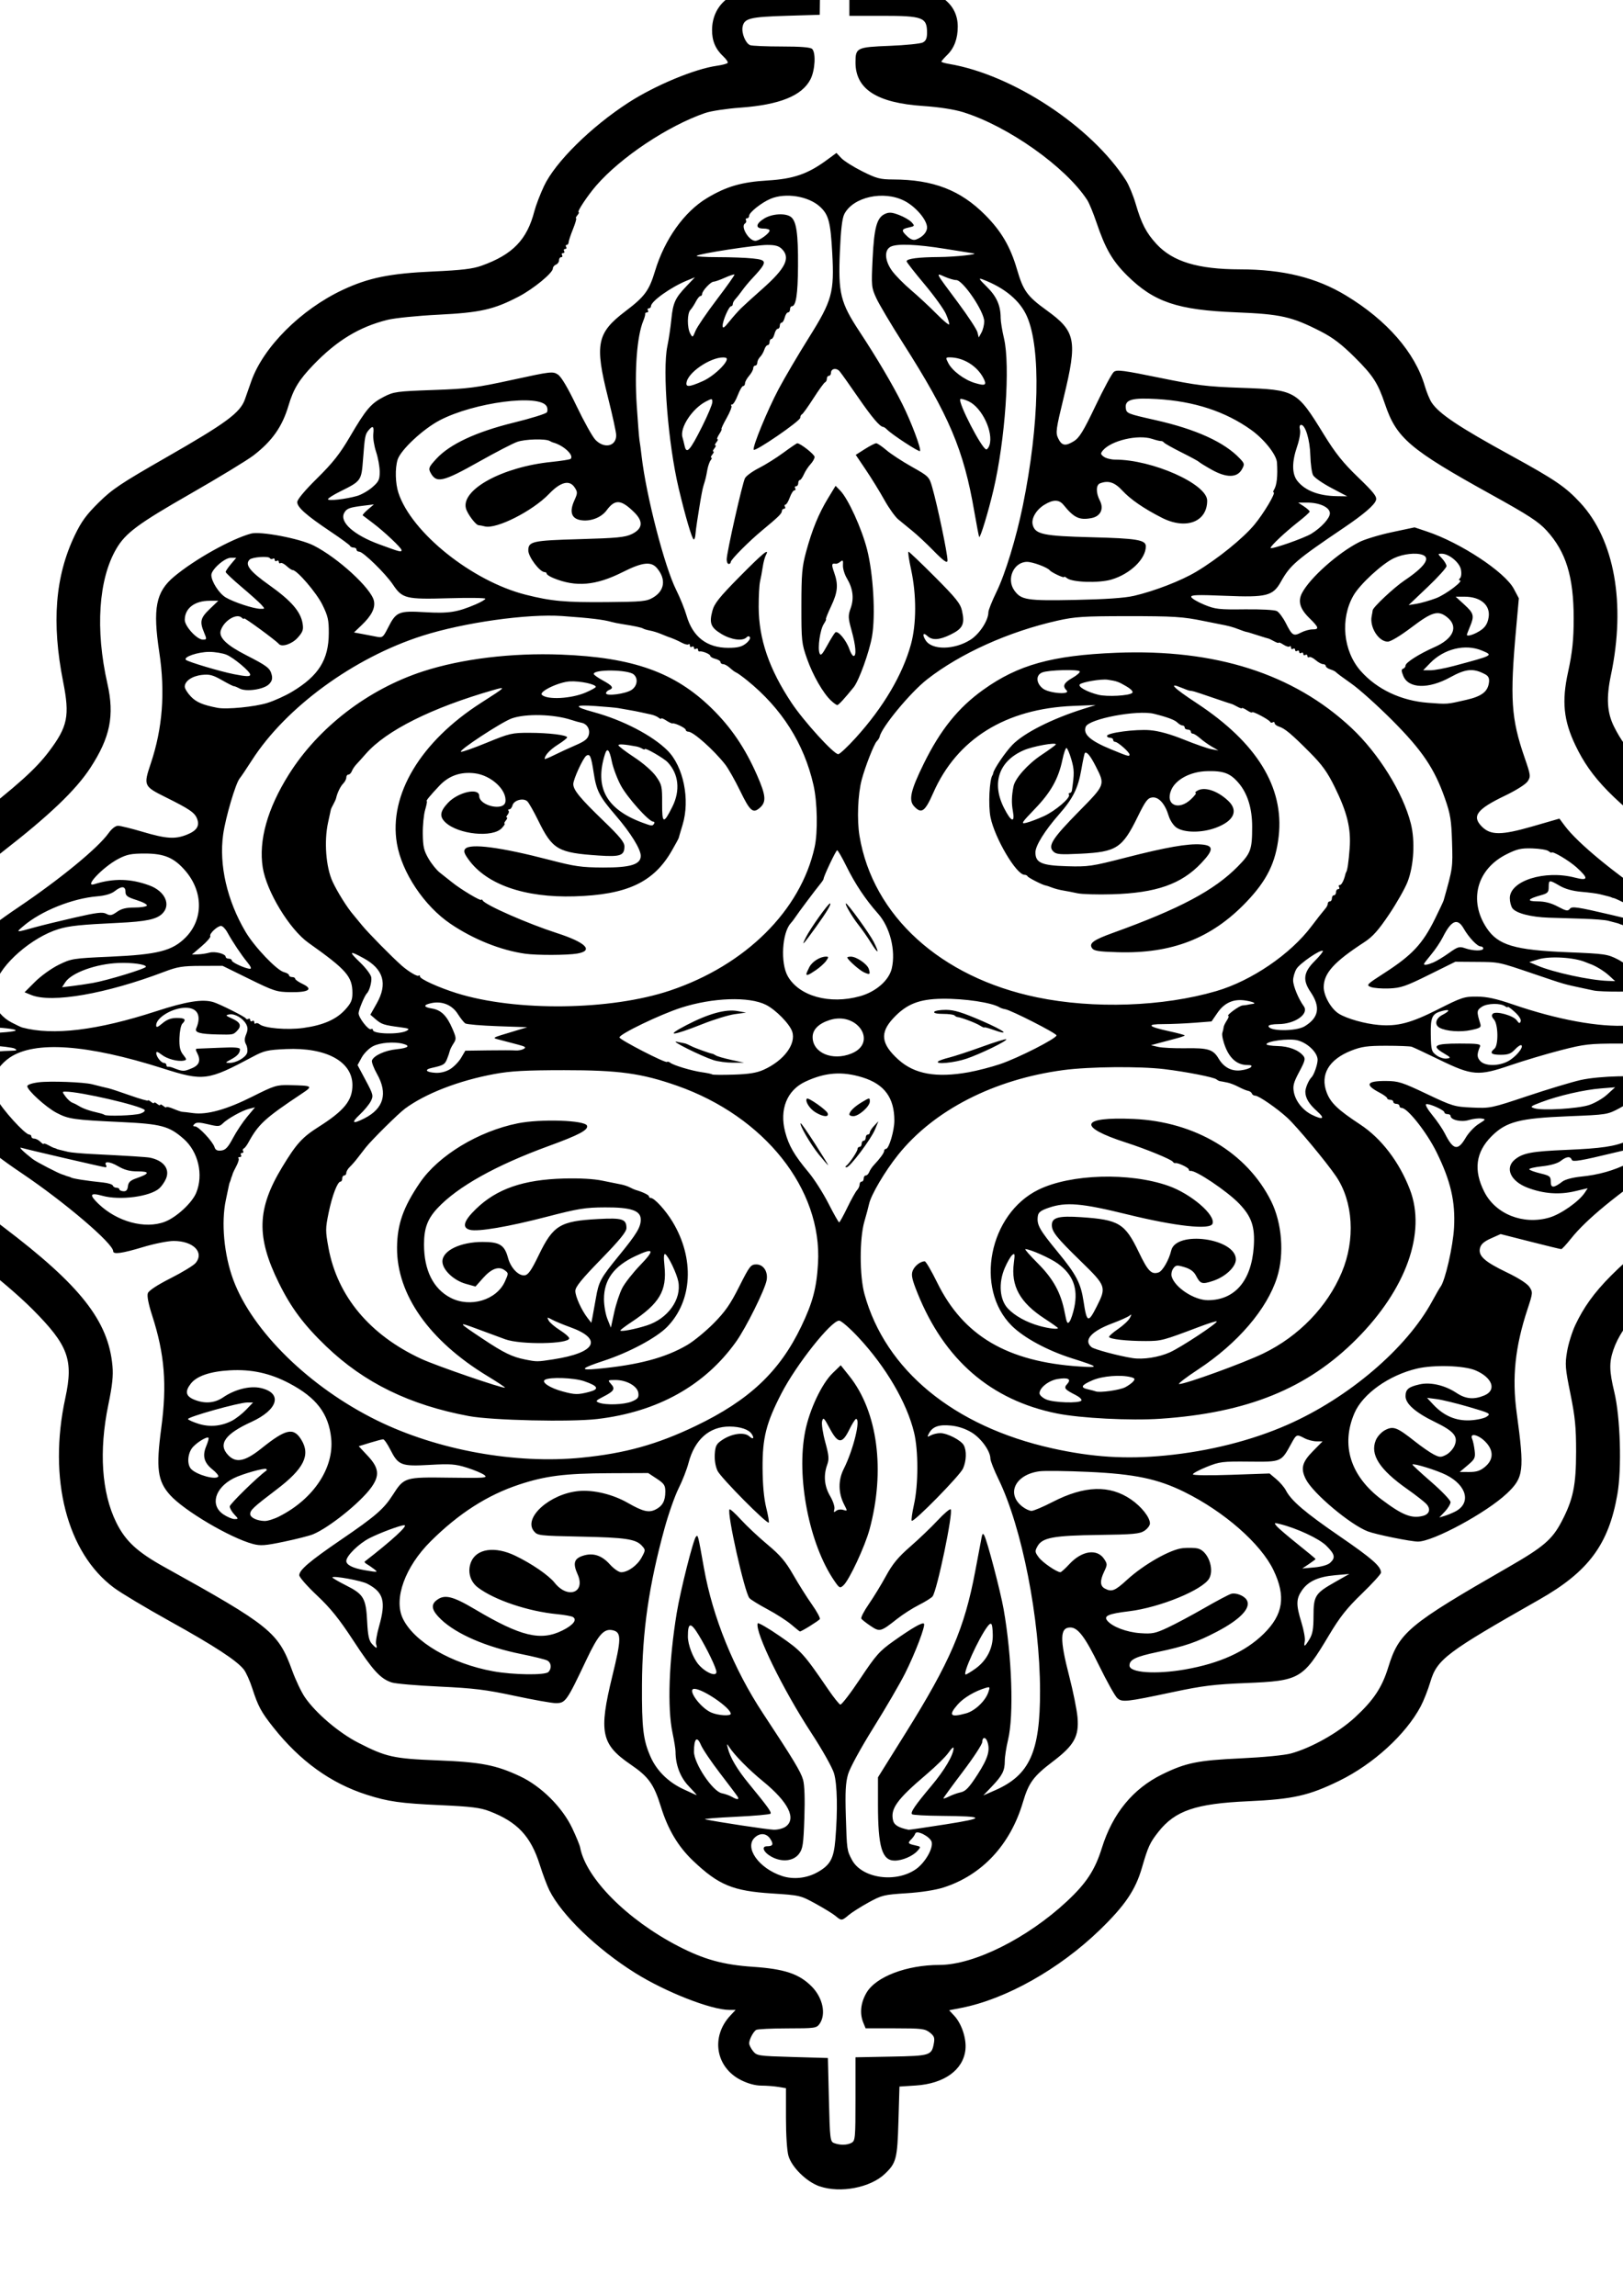 <?xml version="1.0" encoding="UTF-8" standalone="no"?>
<!-- Created with Inkscape (http://www.inkscape.org/) -->

<svg
   width="210mm"
   height="297mm"
   viewBox="0 0 210 297"
   version="1.1"
   id="svg1"
   xml:space="preserve"
   inkscape:version="1.4 (e7c3feb100, 2024-10-09)"
   sodipodi:docname="witcher_yenefer_stamp.svg"
   xmlns:inkscape="http://www.inkscape.org/namespaces/inkscape"
   xmlns:sodipodi="http://sodipodi.sourceforge.net/DTD/sodipodi-0.dtd"
   xmlns="http://www.w3.org/2000/svg"
   xmlns:svg="http://www.w3.org/2000/svg"><sodipodi:namedview
     id="namedview1"
     pagecolor="#ffffff"
     bordercolor="#000000"
     borderopacity="0.25"
     inkscape:showpageshadow="2"
     inkscape:pageopacity="0.0"
     inkscape:pagecheckerboard="0"
     inkscape:deskcolor="#d1d1d1"
     inkscape:document-units="mm"
     inkscape:zoom="1.0700912"
     inkscape:cx="391.5554"
     inkscape:cy="516.31112"
     inkscape:window-width="2880"
     inkscape:window-height="1596"
     inkscape:window-x="0"
     inkscape:window-y="0"
     inkscape:window-maximized="1"
     inkscape:current-layer="layer1" /><defs
     id="defs1" /><g
     inkscape:label="Layer 1"
     inkscape:groupmode="layer"
     id="layer1"><path
       style="fill:#000000"
       d="m 106.061,282.844 c -1.681,-0.577 -3.598,-2.446 -4.042,-3.942 -0.19,-0.639 -0.323,-2.673 -0.323,-4.926 v -3.837 l -0.992,-0.164 c -0.546,-0.09 -1.534,-0.165 -2.197,-0.167 -0.768,-0.002 -1.715,-0.257 -2.61,-0.703 -3.302,-1.645 -3.965,-5.617 -1.397,-8.362 l 0.681,-0.728 h -0.793 c -2.376,0 -8.302,-2.327 -12.253,-4.81 -4.95,-3.112 -9.445,-7.45 -11.056,-10.668 -0.291,-0.582 -0.85,-2.07 -1.241,-3.307 -1.168,-3.694 -2.892,-5.53 -6.494,-6.917 -1.199,-0.462 -2.366,-0.606 -6.363,-0.788 -5.176,-0.236 -6.748,-0.457 -9.525,-1.345 -4.663,-1.49 -8.639,-4.358 -12.102,-8.731 -1.567,-1.979 -1.959,-2.707 -2.713,-5.042 -0.313,-0.969 -0.807,-2.065 -1.099,-2.435 -0.908,-1.154 -3.827,-3.059 -9.559,-6.238 -3.039,-1.685 -6.287,-3.628 -7.217,-4.316 -6.108,-4.521 -8.574,-14.114 -6.315,-24.559 1.075,-4.966 0.386,-6.828 -4.249,-11.484 -1.725,-1.733 -4.69,-4.264 -7.26,-6.197 -2.389,-1.797 -5.124,-3.974 -6.077,-4.838 -4.256,-3.857 -7.575,-9.403 -9.059,-15.14 -0.706,-2.729 -0.84,-3.788 -0.955,-7.542 -0.115,-3.746 -0.053,-4.79 0.436,-7.346 1.277,-6.675 3.695,-11.571 7.884,-15.966 1.134,-1.189 4.356,-3.948 7.161,-6.13 5.956,-4.633 8.297,-6.74 10.003,-9.002 2.427,-3.217 2.709,-4.603 1.834,-9.017 -1.514,-7.636 -1.036,-13.646 1.507,-18.95 0.854,-1.781 1.498,-2.662 3.091,-4.235 1.758,-1.734 2.86,-2.471 8.708,-5.821 7.814,-4.476 9.603,-5.796 10.214,-7.531 0.232,-0.659 0.599,-1.705 0.816,-2.324 1.549,-4.427 6.426,-9.299 11.851,-11.842 3.335,-1.563 6.096,-2.124 11.69,-2.374 3.689,-0.165 5.109,-0.334 6.251,-0.742 4.032,-1.439 5.893,-3.359 6.849,-7.068 0.188,-0.728 0.745,-2.183 1.239,-3.235 1.454,-3.094 6.073,-7.659 10.929,-10.8 3.447,-2.23 8.574,-4.363 11.457,-4.768 0.693,-0.097 1.314,-0.265 1.381,-0.372 0.067,-0.108 -0.184,-0.481 -0.558,-0.829 -1.021,-0.954 -1.473,-2.018 -1.462,-3.441 0.012,-1.56 0.621,-2.918 1.726,-3.85 1.218,-1.027 2.24,-1.374 4.636,-1.574 1.18,-0.098 2.151,-0.251 2.158,-0.339 0.007,-0.088 0.039,-1.946 0.071,-4.129 0.064,-4.324 0.327,-5.373 1.717,-6.837 1.422,-1.499 2.566,-1.894 5.476,-1.894 2.471,0 2.742,0.054 4.101,0.821 0.839,0.474 1.791,1.295 2.249,1.94 0.792,1.116 0.794,1.132 0.926,5.661 l 0.132,4.542 2.117,0.162 c 4.127,0.316 6.482,2.16 6.482,5.077 0,1.553 -0.456,2.777 -1.367,3.667 -0.412,0.403 -0.75,0.791 -0.75,0.862 0,0.071 0.446,0.204 0.992,0.296 8.234,1.383 18.416,8.086 22.893,15.071 0.373,0.582 0.939,1.951 1.259,3.043 0.747,2.556 1.366,3.749 2.685,5.18 2.108,2.287 5.366,3.274 10.832,3.282 5.576,0.008 9.863,1.067 13.697,3.386 5.293,3.2 8.928,7.377 10.194,11.711 0.232,0.794 0.629,1.756 0.883,2.136 0.971,1.458 3.499,3.146 10.251,6.846 5.717,3.133 7.076,4.059 8.984,6.12 4.428,4.783 5.903,13.054 3.968,22.254 -0.627,2.979 -0.514,4.885 0.398,6.709 1.686,3.374 3.85,5.494 12.315,12.061 5.468,4.242 7.782,6.452 9.676,9.242 4.084,6.014 6.08,14.149 5.285,21.537 -0.919,8.531 -4.01,15.102 -9.598,20.398 -1.06,1.004 -3.948,3.374 -6.419,5.265 -6.943,5.316 -10.23,8.826 -11.348,12.118 -0.558,1.642 -0.532,2.739 0.126,5.477 0.779,3.239 0.976,9.86 0.393,13.208 -1.129,6.49 -3.732,9.996 -10.106,13.617 -12.087,6.866 -13.226,7.728 -14.104,10.675 -0.301,1.012 -0.858,2.424 -1.236,3.138 -1.929,3.637 -6.144,7.485 -10.559,9.639 -3.929,1.917 -5.985,2.378 -11.774,2.638 -6.783,0.305 -9.433,1.207 -11.6,3.948 -1.108,1.402 -1.348,1.923 -2.138,4.652 -0.836,2.884 -2.191,4.885 -5.447,8.039 -5.242,5.078 -12.165,8.973 -17.949,10.097 l -1.548,0.301 0.653,0.703 c 0.977,1.053 1.611,2.987 1.449,4.424 -0.293,2.604 -2.75,4.368 -6.415,4.608 l -2.117,0.138 -0.132,4.498 c -0.143,4.859 -0.281,5.392 -1.762,6.799 -1.88,1.785 -5.756,2.526 -8.424,1.61 z m 4.118,-5.64 c 0.48,-0.257 0.512,-0.606 0.512,-5.667 v -5.393 l 4.621,-0.088 c 5.069,-0.097 5.229,-0.147 5.522,-1.73 0.13,-0.701 0.038,-0.942 -0.531,-1.389 -0.621,-0.488 -1.06,-0.541 -4.495,-0.541 h -3.807 l -0.299,-0.728 c -0.49,-1.193 -0.341,-2.587 0.414,-3.874 1.219,-2.08 5.187,-3.592 9.44,-3.598 4.473,-0.006 11.383,-3.458 16.514,-8.249 2.503,-2.337 3.613,-4.036 4.502,-6.886 1.393,-4.467 4.02,-7.668 7.823,-9.53 3.038,-1.488 4.59,-1.803 10.171,-2.062 2.918,-0.136 5.638,-0.401 6.482,-0.633 2.641,-0.725 6.127,-2.69 8.266,-4.661 2.41,-2.221 3.505,-3.866 4.312,-6.485 1.392,-4.511 2.599,-5.516 15.563,-12.967 4.511,-2.593 5.649,-3.566 6.855,-5.866 1.51,-2.881 1.883,-4.674 1.886,-9.074 0.002,-3.161 -0.127,-4.477 -0.736,-7.478 -0.674,-3.32 -0.712,-3.802 -0.431,-5.464 0.169,-1.003 0.652,-2.552 1.074,-3.443 2.094,-4.428 5.244,-7.585 15.202,-15.24 4.447,-3.418 6.359,-5.527 8.338,-9.197 2.174,-4.031 3.171,-8.207 3.171,-13.285 0,-7.333 -2.206,-13.266 -6.707,-18.034 -1.219,-1.292 -4.06,-3.704 -6.879,-5.841 -8.333,-6.317 -11.075,-9.114 -13.116,-13.38 -1.536,-3.209 -1.787,-5.675 -0.962,-9.443 0.563,-2.571 0.737,-4.234 0.735,-7.011 -0.005,-5.374 -0.999,-8.593 -3.5,-11.328 -1.058,-1.158 -2.329,-1.984 -7.19,-4.675 -10.517,-5.822 -12.243,-7.29 -13.719,-11.672 -0.925,-2.746 -1.548,-3.708 -3.929,-6.074 -1.7,-1.689 -2.817,-2.539 -4.396,-3.347 -3.747,-1.917 -5.169,-2.236 -10.98,-2.467 -7.547,-0.3 -10.591,-1.328 -14.052,-4.749 -1.914,-1.892 -2.829,-3.471 -3.976,-6.862 -0.414,-1.224 -0.953,-2.534 -1.198,-2.91 -2.794,-4.296 -10.266,-9.581 -16.088,-11.379 -1.147,-0.354 -3.097,-0.654 -5.159,-0.793 -5.983,-0.403 -8.739,-2.18 -8.739,-5.634 0,-1.903 0.156,-1.979 4.421,-2.147 2.068,-0.082 4.003,-0.278 4.299,-0.437 0.396,-0.212 0.539,-0.551 0.536,-1.272 -0.008,-1.972 -0.546,-2.174 -5.799,-2.174 h -4.251 v -5.277 c 0,-5.153 -0.014,-5.286 -0.588,-5.689 -0.708,-0.496 -2.053,-0.537 -2.666,-0.081 -0.386,0.287 -0.453,1.026 -0.514,5.622 l -0.069,5.292 -4.366,0.132 c -4.657,0.141 -5.406,0.331 -5.615,1.425 -0.157,0.819 0.391,2.147 0.977,2.372 0.246,0.095 2.081,0.172 4.078,0.172 2.47,0 3.731,0.101 3.947,0.318 0.503,0.503 0.38,2.755 -0.212,3.917 -1.09,2.136 -3.994,3.31 -9.106,3.679 -1.758,0.127 -3.792,0.436 -4.52,0.687 -4.82,1.66 -10.92,5.723 -14.1,9.391 -1.129,1.303 -2.543,3.44 -2.276,3.44 0.092,0 0.02,0.179 -0.161,0.397 -0.181,0.218 -0.257,0.397 -0.169,0.397 0.088,0 -0.091,0.625 -0.398,1.389 -0.308,0.764 -0.564,1.538 -0.569,1.72 -0.006,0.182 -0.116,0.331 -0.246,0.331 -0.13,0 -0.163,0.119 -0.073,0.265 0.09,0.146 0.03,0.265 -0.132,0.265 -0.163,0 -0.222,0.119 -0.132,0.265 0.09,0.146 0.03,0.265 -0.132,0.265 -0.163,0 -0.222,0.119 -0.132,0.265 0.09,0.146 0.037,0.265 -0.117,0.265 -0.154,0 -0.28,0.182 -0.28,0.405 0,0.223 -0.179,0.474 -0.397,0.557 -0.218,0.084 -0.397,0.307 -0.397,0.496 0,0.575 -2.499,2.632 -4.413,3.632 -3.225,1.684 -4.968,2.078 -10.404,2.35 -2.735,0.137 -5.642,0.431 -6.588,0.667 -3.649,0.91 -6.553,2.674 -9.579,5.819 -1.862,1.935 -2.583,3.117 -3.227,5.287 -0.803,2.71 -2.107,4.564 -4.514,6.421 -0.805,0.621 -4.477,2.855 -8.159,4.964 -6.799,3.893 -8.404,5.083 -9.596,7.114 -2.312,3.94 -2.745,10.446 -1.16,17.452 0.936,4.139 0.364,6.962 -2.208,10.903 -1.87,2.865 -5.297,6.141 -11.331,10.829 -4.68,3.637 -7.579,6.242 -8.941,8.034 -0.276,0.364 -1.007,1.554 -1.625,2.646 -4.074,7.206 -4.55,16.972 -1.212,24.887 1.942,4.604 4.546,7.458 11.884,13.021 9.965,7.556 13.556,12.127 14.088,17.936 0.118,1.283 -0.014,2.524 -0.535,5.04 -1.233,5.958 -0.87,11.367 1.019,15.207 1.189,2.416 2.711,3.829 6.228,5.779 13.683,7.587 14.751,8.449 16.524,13.346 0.457,1.263 1.208,2.843 1.667,3.511 1.41,2.049 4.373,4.573 6.886,5.866 3.6,1.852 4.567,2.068 10.245,2.29 5.639,0.22 7.589,0.596 10.716,2.067 2.728,1.283 5.459,4.001 6.739,6.707 0.507,1.073 0.967,2.188 1.021,2.479 0.737,3.978 6.066,9.348 12.677,12.774 3.34,1.731 5.831,2.42 9.699,2.682 4.062,0.275 5.949,0.904 7.566,2.521 1.456,1.456 1.919,3.604 1.045,4.851 -0.392,0.56 -0.589,0.588 -4.167,0.592 -2.065,0.002 -3.886,0.091 -4.046,0.198 -0.384,0.256 -0.9,1.251 -0.9,1.735 0,0.212 0.227,0.666 0.505,1.01 0.487,0.603 0.667,0.629 5.093,0.757 l 4.588,0.132 0.132,5.398 c 0.125,5.088 0.163,5.409 0.661,5.604 0.763,0.297 1.677,0.285 2.266,-0.03 z m -2.067,-29.344 c -0.327,-0.273 -1.488,-0.987 -2.581,-1.586 -1.954,-1.072 -2.045,-1.094 -5.623,-1.322 -5.079,-0.324 -6.918,-1.083 -10.218,-4.217 -1.944,-1.846 -3.257,-4.047 -4.172,-6.991 -0.912,-2.935 -1.592,-3.886 -3.912,-5.47 -3.832,-2.617 -4.156,-4.18 -2.375,-11.457 1.168,-4.773 1.183,-5.634 0.1,-5.906 -1.168,-0.293 -1.889,0.501 -3.454,3.803 -2.57,5.422 -2.706,5.614 -3.984,5.614 -0.484,0 -2.876,-0.426 -5.317,-0.947 -3.735,-0.797 -5.275,-0.986 -9.729,-1.194 -2.91,-0.136 -5.682,-0.374 -6.158,-0.531 -1.461,-0.479 -2.427,-1.531 -4.952,-5.391 -1.852,-2.832 -2.971,-4.223 -4.721,-5.868 -1.261,-1.186 -2.293,-2.363 -2.293,-2.615 0,-0.681 1.349,-1.826 5.442,-4.621 4.425,-3.022 5.481,-3.936 6.647,-5.753 1.48,-2.308 1.544,-2.327 7.349,-2.247 4.584,0.063 4.989,0.033 4.51,-0.339 -0.289,-0.225 -1.301,-0.653 -2.249,-0.951 -1.505,-0.473 -2.119,-0.519 -4.843,-0.364 -3.67,0.209 -4.045,0.062 -5.086,-1.992 -0.367,-0.725 -0.78,-1.318 -0.918,-1.318 -0.137,0 -0.904,0.202 -1.704,0.448 l -1.454,0.448 1.179,1.261 c 1.449,1.549 1.554,2.539 0.432,4.088 -1.407,1.942 -5.463,5.198 -7.535,6.048 -0.465,0.191 -2.145,0.618 -3.733,0.95 -2.464,0.515 -3.057,0.558 -4.047,0.293 -2.934,-0.785 -8.89,-4.304 -10.709,-6.328 -1.62,-1.802 -1.837,-3.45 -1.139,-8.662 0.754,-5.634 0.437,-9.571 -1.169,-14.535 -0.49,-1.516 -0.694,-2.56 -0.567,-2.91 0.125,-0.344 1.215,-1.061 2.95,-1.94 1.514,-0.766 2.966,-1.65 3.228,-1.964 1.161,-1.391 -0.309,-2.863 -2.853,-2.857 -0.73,0.002 -2.507,0.359 -3.95,0.794 -2.711,0.817 -3.86,0.977 -3.86,0.535 0,-0.996 -6.242,-6.322 -11.802,-10.07 -5.197,-3.503 -6.949,-5.29 -8.706,-8.878 -1.174,-2.397 -2.51,-6.823 -2.51,-8.314 0,-1.397 1.333,-5.972 2.37,-8.138 2.096,-4.374 3.249,-5.626 8.37,-9.086 5.465,-3.692 10.315,-7.679 11.685,-9.604 0.412,-0.579 0.895,-0.951 1.231,-0.948 0.304,0.003 1.744,0.358 3.199,0.789 3.024,0.897 4.177,0.971 5.691,0.365 1.286,-0.515 1.684,-1.128 1.332,-2.054 -0.304,-0.8 -0.962,-1.251 -4.098,-2.809 -2.817,-1.4 -2.857,-1.493 -1.895,-4.358 1.523,-4.536 1.882,-9.212 1.101,-14.359 -0.867,-5.712 -0.451,-7.834 1.923,-9.815 2.678,-2.234 7.336,-4.838 9.941,-5.558 1.209,-0.334 6.306,0.636 8.101,1.541 3.123,1.575 7.448,5.538 7.802,7.15 0.205,0.932 -0.299,1.929 -1.605,3.174 l -0.971,0.926 1.023,0.188 c 0.563,0.103 1.402,0.264 1.865,0.358 0.8,0.162 0.875,0.105 1.516,-1.162 1.049,-2.07 1.37,-2.204 4.786,-2.005 3.059,0.179 4.17,0.008 6.548,-1.009 0.691,-0.295 1.257,-0.626 1.257,-0.735 0,-0.109 -2.137,-0.137 -4.749,-0.062 -5.533,0.159 -5.995,0.046 -7.205,-1.762 -0.954,-1.426 -3.859,-4.262 -4.365,-4.262 -0.192,0 -0.349,-0.119 -0.349,-0.265 0,-0.146 -0.169,-0.265 -0.375,-0.265 -0.206,0 -0.415,-0.099 -0.463,-0.22 -0.049,-0.121 -1.187,-0.956 -2.529,-1.855 -3.126,-2.094 -4.306,-3.137 -4.306,-3.81 0,-0.331 0.995,-1.519 2.58,-3.081 2.021,-1.992 2.939,-3.156 4.238,-5.373 2.094,-3.573 2.718,-4.306 4.395,-5.169 1.274,-0.655 1.653,-0.707 6.382,-0.876 4.556,-0.162 5.515,-0.285 10.238,-1.314 4.988,-1.087 5.24,-1.116 5.89,-0.691 0.444,0.291 1.278,1.696 2.418,4.075 0.957,1.997 2.05,3.958 2.428,4.358 1.144,1.209 2.709,0.872 2.703,-0.582 -10e-4,-0.371 -0.478,-2.559 -1.058,-4.863 -1.744,-6.916 -1.451,-8.366 2.251,-11.174 2.506,-1.9 3.065,-2.66 3.835,-5.211 1.238,-4.1 3.773,-7.656 6.719,-9.425 2.51,-1.507 4.47,-2.077 7.84,-2.279 3.362,-0.202 5.197,-0.835 7.66,-2.643 l 1.251,-0.918 0.627,0.667 c 0.345,0.367 1.567,1.138 2.716,1.713 1.842,0.922 2.313,1.046 3.977,1.051 5.2,0.014 8.722,1.372 11.928,4.597 2.091,2.104 3.252,4.089 4.115,7.04 0.814,2.781 1.317,3.473 3.861,5.31 3.747,2.705 3.975,3.876 2.184,11.237 -1.005,4.129 -1.066,4.58 -0.726,5.291 0.468,0.976 0.931,1.064 2.036,0.385 0.709,-0.435 1.237,-1.297 2.799,-4.567 1.059,-2.217 2.126,-4.195 2.371,-4.396 0.384,-0.316 1.197,-0.212 5.932,0.756 4.857,0.993 6.063,1.142 10.514,1.301 7.107,0.254 7.21,0.312 10.739,6.044 1.493,2.424 2.469,3.646 4.416,5.523 2.061,1.988 2.468,2.508 2.321,2.972 -0.201,0.634 -1.581,1.819 -4.114,3.533 -6.254,4.231 -6.972,4.846 -8.193,7.02 -1.029,1.832 -1.837,2.036 -7.178,1.814 -3.686,-0.153 -4.507,-0.124 -4.415,0.159 0.062,0.191 0.819,0.638 1.681,0.992 1.427,0.586 1.896,0.64 5.229,0.599 2.086,-0.026 3.879,0.071 4.168,0.225 0.278,0.149 0.801,0.853 1.162,1.566 0.816,1.611 0.989,1.717 1.968,1.211 0.434,-0.224 1.092,-0.408 1.463,-0.408 0.916,0 0.853,-0.248 -0.372,-1.444 -1.234,-1.205 -1.526,-2.181 -0.973,-3.25 1.013,-1.958 4.663,-5.209 7.416,-6.604 0.716,-0.363 2.619,-0.939 4.228,-1.28 l 2.925,-0.62 1.597,0.534 c 4.357,1.458 10.089,5.239 11.244,7.417 l 0.651,1.227 -0.355,3.928 c -0.817,9.043 -0.647,11.625 1.094,16.666 0.792,2.292 0.813,2.454 0.405,3.077 -0.252,0.384 -1.475,1.159 -2.942,1.863 -3.66,1.757 -4.327,2.657 -2.976,4.009 1.124,1.124 2.539,1.117 6.512,-0.03 l 3.512,-1.014 0.687,0.923 c 1.689,2.269 6.602,6.305 11.982,9.844 4.673,3.073 6.546,4.998 8.276,8.5 1.613,3.266 2.646,7.189 2.449,9.305 -0.351,3.77 -2.842,9.472 -5.346,12.239 -0.856,0.946 -2.767,2.489 -4.688,3.785 -5.883,3.968 -9.886,7.252 -11.852,9.722 -0.601,0.755 -1.172,1.374 -1.269,1.376 -0.097,0.002 -1.902,-0.436 -4.012,-0.973 l -3.836,-0.976 -1.247,0.557 c -0.899,0.401 -1.296,0.751 -1.421,1.252 -0.253,1.007 0.581,1.763 3.486,3.157 1.517,0.728 2.631,1.447 2.916,1.882 0.445,0.679 0.436,0.776 -0.252,2.861 -1.61,4.876 -2.025,8.841 -1.405,13.403 1.024,7.524 0.919,8.382 -1.274,10.451 -2.632,2.484 -9.535,6.218 -11.493,6.218 -0.934,0 -5.427,-0.911 -6.489,-1.316 -2.262,-0.862 -7.058,-4.887 -8.006,-6.719 -0.72,-1.392 -0.518,-2.224 0.884,-3.647 l 1.263,-1.283 -0.784,-0.002 c -0.431,-9e-4 -1.125,-0.179 -1.542,-0.397 -1.041,-0.543 -1.05,-0.539 -1.745,0.729 -1.292,2.357 -1.228,2.33 -5.419,2.289 -3.481,-0.034 -3.834,0.01 -5.505,0.685 -0.982,0.397 -1.786,0.828 -1.786,0.958 0,0.138 2.084,0.165 4.961,0.065 l 4.961,-0.172 0.869,0.732 c 0.478,0.403 1.034,1.051 1.236,1.441 0.7,1.353 2.458,2.855 6.958,5.946 4.23,2.905 5.356,3.894 5.356,4.707 0,0.182 -1.113,1.407 -2.473,2.721 -1.956,1.891 -2.848,3.019 -4.269,5.399 -3.381,5.661 -3.76,5.879 -10.717,6.164 -4.113,0.168 -5.618,0.353 -9.396,1.154 -6.154,1.305 -6.644,1.358 -7.279,0.783 -0.286,-0.259 -1.35,-2.168 -2.366,-4.242 -1.793,-3.664 -2.717,-4.883 -3.699,-4.883 -1.35,0 -1.385,1.493 -0.148,6.28 0.51,1.974 0.995,4.375 1.078,5.335 0.213,2.481 -0.429,3.633 -3.197,5.731 -2.503,1.898 -3.122,2.739 -3.863,5.25 -1.628,5.515 -5.296,9.451 -10.292,11.045 -1.054,0.336 -2.91,0.623 -4.795,0.741 -2.887,0.181 -3.186,0.254 -4.892,1.192 -0.999,0.549 -2.155,1.283 -2.568,1.63 -0.893,0.751 -0.938,0.755 -1.701,0.118 z m -2.37,-5.638 c 1.684,-0.941 2.138,-1.764 2.345,-4.249 0.315,-3.786 0.247,-7.15 -0.175,-8.568 -0.221,-0.745 -1.518,-3.052 -2.929,-5.208 -3.671,-5.612 -7.322,-13.068 -6.948,-14.189 0.048,-0.145 1.326,0.59 2.839,1.633 2.823,1.947 3.091,2.242 6.312,6.949 0.69,1.009 1.384,1.875 1.54,1.925 0.157,0.05 1.314,-1.455 2.572,-3.343 2.053,-3.082 2.498,-3.583 4.345,-4.889 2.42,-1.711 3.699,-2.442 3.907,-2.234 0.232,0.232 -1.121,3.793 -2.442,6.429 -0.653,1.303 -2.487,4.453 -4.076,7 -1.672,2.68 -3.062,5.227 -3.301,6.047 -0.322,1.106 -0.385,2.297 -0.289,5.435 0.132,4.354 0.142,4.419 0.785,5.633 1.271,2.397 5.631,3.044 8.267,1.225 1.181,-0.815 2.273,-2.689 2.054,-3.527 -0.179,-0.685 -1.95,-1.599 -2.121,-1.094 -0.062,0.184 -0.281,0.503 -0.486,0.709 -0.525,0.525 -0.479,0.61 0.439,0.812 0.796,0.175 0.803,0.189 0.331,0.719 -0.609,0.683 -1.958,1.261 -2.945,1.261 -1.643,0 -2.166,-1.758 -2.166,-7.275 v -3.499 l 3.543,-5.672 c 5.786,-9.263 7.649,-13.591 9.041,-20.995 0.383,-2.036 0.753,-3.998 0.824,-4.36 0.099,-0.511 0.176,-0.57 0.345,-0.265 0.38,0.687 2.087,7.186 2.501,9.521 1.083,6.119 1.343,13.761 0.575,16.933 -0.229,0.946 -0.418,2.174 -0.42,2.729 -0.005,1.266 -0.314,1.871 -1.688,3.31 l -1.094,1.145 1.543,-0.677 c 4.456,-1.955 5.815,-4.967 5.8,-12.858 -0.017,-9.345 -2.334,-21.138 -5.382,-27.394 -0.57,-1.169 -1.038,-2.36 -1.04,-2.646 -0.008,-0.971 -1.179,-2.61 -2.409,-3.37 -0.779,-0.482 -1.738,-0.806 -2.665,-0.902 -1.581,-0.163 -2.403,0.123 -2.872,1 -0.263,0.492 -0.241,0.516 0.241,0.259 0.292,-0.157 0.842,-0.285 1.221,-0.285 0.905,0 2.695,0.924 3.041,1.571 0.382,0.713 0.341,1.995 -0.096,3.002 -0.391,0.901 -6.389,7.014 -6.638,6.765 -0.08,-0.08 0.051,-1.027 0.29,-2.103 0.573,-2.573 0.578,-6.974 0.01,-9.318 -0.935,-3.857 -3.633,-8.471 -7.182,-12.285 -1.117,-1.201 -2.249,-2.183 -2.514,-2.183 -1.036,0 -5.554,5.7 -7.477,9.434 -1.964,3.814 -2.449,5.731 -2.428,9.616 0.012,2.168 0.173,3.936 0.468,5.132 0.248,1.004 0.398,1.877 0.335,1.941 -0.232,0.232 -6.207,-5.799 -6.631,-6.692 -0.267,-0.562 -0.405,-1.4 -0.355,-2.162 0.069,-1.068 0.203,-1.326 0.947,-1.826 1.259,-0.846 2.868,-1.065 3.516,-0.479 0.503,0.455 0.693,0.268 0.31,-0.306 -0.388,-0.581 -1.462,-0.944 -2.833,-0.956 -2.625,-0.024 -4.545,1.67 -5.339,4.709 -0.219,0.84 -0.795,2.314 -1.278,3.274 -0.483,0.96 -1.304,3.29 -1.823,5.178 -2.023,7.359 -2.885,13.327 -2.92,20.233 -0.029,5.655 0.151,7.161 1.118,9.348 0.78,1.763 2.267,3.238 4.172,4.138 0.933,0.441 1.736,0.802 1.783,0.802 0.047,0 -0.417,-0.525 -1.032,-1.167 -1.089,-1.137 -1.701,-2.745 -1.701,-4.468 0,-0.32 -0.177,-1.416 -0.392,-2.434 -0.681,-3.215 -0.467,-9.317 0.544,-15.478 0.477,-2.909 2.151,-9.546 2.496,-9.894 0.26,-0.263 0.253,-0.29 1.03,4.073 1.132,6.356 3.858,13.062 7.635,18.785 3.918,5.936 4.896,7.554 5.187,8.587 0.195,0.691 0.255,2.448 0.17,4.954 -0.116,3.409 -0.2,3.975 -0.688,4.63 -0.71,0.954 -2.204,1.12 -3.545,0.393 -1.044,-0.565 -1.391,-1.366 -0.593,-1.366 0.761,0 0.873,-0.259 0.416,-0.956 -0.482,-0.735 -1.299,-0.815 -1.985,-0.193 -1.428,1.293 0.499,4.021 3.535,5.005 1.441,0.467 3.154,0.285 4.526,-0.482 z m -3.369,-32.066 c -0.573,-0.49 -1.958,-1.38 -3.078,-1.977 -1.12,-0.597 -2.169,-1.245 -2.332,-1.441 -0.633,-0.762 -2.946,-11.1 -2.568,-11.478 0.074,-0.074 0.746,0.534 1.493,1.351 0.747,0.817 2.291,2.264 3.431,3.215 1.644,1.372 2.331,2.18 3.319,3.905 0.685,1.197 1.772,2.921 2.415,3.831 0.643,0.91 1.104,1.762 1.023,1.893 -0.138,0.223 -2.389,1.623 -2.575,1.601 -0.047,-0.005 -0.554,-0.411 -1.127,-0.902 z m 10.278,0.191 c -0.569,-0.382 -1.11,-0.807 -1.202,-0.945 -0.092,-0.138 0.339,-0.98 0.957,-1.872 0.619,-0.892 1.622,-2.535 2.23,-3.651 0.851,-1.561 1.575,-2.438 3.144,-3.804 1.121,-0.976 2.716,-2.502 3.543,-3.39 0.827,-0.888 1.587,-1.532 1.689,-1.431 0.354,0.354 -1.771,10.547 -2.35,11.27 -0.155,0.194 -0.95,0.69 -1.767,1.102 -0.817,0.412 -2.076,1.217 -2.8,1.789 -2.143,1.694 -2.261,1.726 -3.444,0.931 z m -4.684,-5.823 c -3.27,-4.751 -4.967,-13.455 -3.779,-19.388 0.558,-2.79 2.141,-6.137 3.545,-7.499 l 1.051,-1.019 1.127,1.416 c 3.657,4.595 4.655,12.193 2.603,19.805 -0.594,2.201 -2.63,6.571 -3.379,7.248 -0.453,0.41 -0.521,0.377 -1.168,-0.562 z m 1.143,-9.197 c 0.549,0.174 0.552,0.16 0.131,-0.654 -0.787,-1.521 -0.81,-3.183 -0.066,-4.654 1.234,-2.44 2.231,-6.503 1.582,-6.452 -0.109,0.009 -0.501,0.634 -0.872,1.389 -0.918,1.874 -1.462,1.836 -2.53,-0.174 -0.731,-1.377 -0.84,-1.48 -0.984,-0.928 -0.089,0.341 0.093,1.552 0.406,2.691 0.475,1.733 0.517,2.212 0.257,2.932 -0.504,1.395 -0.376,2.782 0.375,4.064 0.39,0.666 0.627,1.396 0.55,1.692 -0.109,0.418 -0.064,0.461 0.227,0.219 0.2,-0.166 0.616,-0.221 0.924,-0.123 z m -7.474,40.993 c 1.457,-1.02 0.392,-3.179 -2.892,-5.864 -1.861,-1.521 -3.68,-3.366 -4.397,-4.458 -0.31,-0.473 -0.324,-0.461 -0.174,0.15 0.297,1.215 1.212,2.761 2.72,4.598 2.424,2.954 2.941,3.667 2.811,3.877 -0.068,0.11 -2.118,0.293 -4.557,0.408 -2.438,0.115 -4.195,0.263 -3.904,0.328 1.398,0.314 8.047,1.322 8.871,1.345 0.513,0.015 1.198,-0.159 1.521,-0.386 z m 20.696,-0.309 c 5.29,-0.829 5.179,-1.05 -0.551,-1.1 -1.977,-0.017 -3.674,-0.111 -3.771,-0.209 -0.24,-0.24 0.376,-1.144 2.512,-3.686 1.696,-2.019 2.85,-3.978 2.863,-4.863 0.003,-0.216 -0.281,0.03 -0.632,0.547 -0.351,0.516 -1.651,1.799 -2.889,2.85 -3.819,3.242 -4.688,4.451 -4.303,5.984 0.144,0.573 0.737,0.92 2.01,1.176 0.073,0.015 2.216,-0.3 4.763,-0.699 z m -26.89,-3.579 c -0.109,-0.182 -1.131,-1.543 -2.27,-3.024 -1.14,-1.481 -2.258,-3.139 -2.486,-3.683 -0.502,-1.202 -0.888,-0.826 -0.894,0.871 -0.006,1.527 2.412,5.145 3.599,5.388 0.429,0.088 1.014,0.295 1.3,0.461 0.689,0.4 0.994,0.394 0.75,-0.013 z m 28.876,-0.57 c 0.631,-0.136 1.081,-0.614 2.183,-2.324 1.353,-2.098 1.659,-3.169 1.227,-4.295 -0.227,-0.591 -0.633,-0.52 -0.633,0.109 0,0.29 -1.131,2.02 -2.514,3.845 -1.382,1.824 -2.514,3.376 -2.514,3.448 0,0.072 0.327,-0.037 0.728,-0.241 0.4,-0.204 1.085,-0.449 1.523,-0.543 z M 94.551,221.704 c 0,-0.754 -3.569,-3.203 -4.696,-3.223 -1.015,-0.018 0.726,2.432 2.178,3.065 0.884,0.385 2.518,0.488 2.518,0.158 z m 30.467,-0.06 c 1.119,-0.311 2.461,-1.579 2.849,-2.691 0.252,-0.722 0.231,-0.761 -0.318,-0.6 -1.385,0.406 -2.869,1.281 -3.618,2.134 -1.26,1.436 -0.983,1.732 1.087,1.157 z m -54.068,-5.338 c 0.462,-0.462 0.389,-1.214 -0.146,-1.497 -0.255,-0.135 -1.773,-0.509 -3.373,-0.832 -4.516,-0.909 -8.367,-2.574 -10.366,-4.48 -1.177,-1.122 -1.36,-1.848 -0.619,-2.448 1.038,-0.841 2.073,-0.603 5.046,1.16 5.897,3.498 8.473,4.117 11.287,2.715 1.395,-0.695 1.928,-1.381 1.35,-1.738 -0.182,-0.113 -1.109,-0.279 -2.059,-0.37 -3.739,-0.358 -8.121,-1.836 -10.243,-3.455 -1.018,-0.776 -1.368,-2.105 -0.871,-3.305 0.71,-1.715 3.081,-2.054 5.682,-0.812 2.129,1.017 4.357,2.544 5.128,3.515 1.701,2.142 4.035,1.277 2.97,-1.1 -0.631,-1.41 -0.463,-2.017 0.662,-2.389 1.313,-0.433 2.445,-0.078 3.502,1.099 0.513,0.572 1.167,1.026 1.474,1.026 0.876,-0.002 2.097,-0.887 2.657,-1.927 0.502,-0.933 0.503,-0.97 0.023,-1.5 -0.785,-0.868 -2.095,-1.062 -7.969,-1.183 -5.352,-0.11 -5.541,-0.132 -6.01,-0.712 -1.402,-1.732 2.096,-4.847 5.821,-5.184 1.922,-0.174 4.404,0.428 6.35,1.542 1.94,1.11 2.702,1.292 3.575,0.853 0.903,-0.453 1.265,-1.117 1.265,-2.319 0,-0.81 -0.152,-1.04 -1.107,-1.671 l -1.107,-0.731 -5.044,0.021 c -5.729,0.024 -8.254,0.343 -11.659,1.47 -4.113,1.362 -7.794,3.721 -11.424,7.32 -3.331,3.304 -4.837,7.451 -3.629,9.995 1.437,3.028 6.28,5.858 11.706,6.84 2.596,0.47 6.702,0.525 7.131,0.096 z m 21.746,-0.013 c -0.004,-0.484 -1.198,-2.971 -2.291,-4.77 -1.045,-1.721 -1.403,-1.668 -1.4,0.206 0.002,1.025 0.657,2.746 1.365,3.584 0.889,1.053 2.332,1.661 2.327,0.98 z m 33.558,-0.459 c 1.427,-1.034 2.239,-2.632 2.201,-4.332 -0.035,-1.548 -0.173,-1.763 -0.693,-1.076 -1.143,1.512 -3.269,6.198 -2.812,6.198 0.117,0 0.704,-0.356 1.304,-0.79 z m 27.088,0.135 c 4.467,-0.779 7.819,-2.3 10.17,-4.612 2.528,-2.487 2.89,-4.842 1.266,-8.23 -1.642,-3.425 -6.382,-7.58 -11.557,-10.129 -3.427,-1.688 -6.416,-2.313 -12.368,-2.584 -2.838,-0.129 -5.695,-0.164 -6.35,-0.078 -3.132,0.413 -4.347,2.895 -2.233,4.558 0.394,0.31 0.934,0.564 1.2,0.564 0.265,0 1.505,-0.526 2.754,-1.169 4.099,-2.109 7.353,-2.209 10.118,-0.311 1.352,0.928 2.449,2.317 2.449,3.101 0,0.266 -0.322,0.695 -0.716,0.953 -0.613,0.402 -1.457,0.479 -5.901,0.537 -5.843,0.076 -7.304,0.344 -7.926,1.452 -0.364,0.648 -0.351,0.765 0.153,1.445 0.49,0.66 2.315,1.915 2.803,1.926 0.103,0.002 0.625,-0.468 1.158,-1.045 1.624,-1.756 3.602,-2.041 4.513,-0.65 0.411,0.628 0.411,0.737 0.003,1.592 -0.576,1.207 -0.553,1.879 0.074,2.214 0.887,0.474 1.304,0.311 2.864,-1.12 2.168,-1.989 5.619,-3.95 7.221,-4.104 0.704,-0.068 1.588,-0.046 1.965,0.049 1.277,0.32 2.143,2.588 1.47,3.846 -0.796,1.487 -6.39,3.785 -10.387,4.268 -2.683,0.324 -3.322,0.603 -2.806,1.226 0.65,0.783 2.491,1.482 4.235,1.607 1.577,0.113 1.96,0.036 3.572,-0.716 0.993,-0.463 3.115,-1.597 4.716,-2.518 1.601,-0.922 3.174,-1.755 3.496,-1.852 0.591,-0.178 1.632,0.216 1.99,0.753 0.67,1.003 -0.739,2.525 -3.837,4.144 -2.601,1.359 -4.126,1.881 -7.695,2.634 -2.812,0.593 -3.612,0.979 -3.612,1.743 0,0.935 3.38,1.174 7.197,0.508 z M 48.665,212.715 c -0.082,-0.258 0.089,-1.299 0.379,-2.314 0.925,-3.236 0.595,-4.422 -1.537,-5.525 -0.775,-0.401 -4.282,-1.044 -4.5,-0.825 -0.057,0.057 0.739,0.528 1.769,1.046 2.286,1.151 2.577,1.652 2.732,4.706 0.089,1.751 0.234,2.437 0.603,2.844 0.597,0.66 0.749,0.679 0.555,0.068 z m 120.766,-0.656 c 0.407,-0.668 0.524,-1.333 0.525,-2.984 0.001,-2.616 0.209,-2.949 2.727,-4.378 l 1.904,-1.08 -1.852,0.165 c -2.196,0.195 -3.486,0.792 -4.299,1.99 -0.738,1.086 -0.746,1.843 -0.043,4.118 0.304,0.983 0.499,2.068 0.434,2.409 -0.16,0.838 -0.018,0.782 0.605,-0.239 z M 48.381,202.971 c -0.291,-0.224 -0.707,-0.509 -0.924,-0.633 -0.217,-0.125 -0.336,-0.272 -0.265,-0.327 3.532,-2.735 5.673,-4.701 5.118,-4.701 -0.497,0 -3.122,0.975 -4.489,1.668 -1.388,0.703 -3.013,2.301 -3.013,2.962 0,0.503 0.851,0.933 2.347,1.186 1.767,0.299 1.807,0.293 1.225,-0.154 z m 123.72,-0.792 c 0.726,-0.657 0.627,-1.104 -0.49,-2.214 -0.927,-0.921 -3.777,-2.252 -6.024,-2.812 -0.731,-0.182 -0.761,-0.162 -0.406,0.269 0.211,0.256 1.431,1.302 2.712,2.325 1.281,1.023 2.328,1.893 2.328,1.934 0,0.041 -0.387,0.334 -0.86,0.651 l -0.86,0.576 1.549,-0.137 c 0.928,-0.082 1.75,-0.319 2.051,-0.591 z M 36.136,196.169 c 4.426,-2.241 7.107,-6.275 6.715,-10.105 -0.327,-3.192 -1.91,-5.265 -5.438,-7.119 -2.487,-1.307 -4.893,-1.83 -7.685,-1.67 -2.538,0.145 -4.26,0.731 -5.032,1.712 -0.787,1.001 -0.669,1.62 0.393,2.064 1.381,0.577 2.674,0.48 3.793,-0.286 1.507,-1.031 3.456,-1.517 4.84,-1.206 2.875,0.646 2.285,2.803 -1.202,4.392 -3.405,1.552 -4.333,2.871 -3.01,4.28 1.015,1.08 2.191,0.845 4.327,-0.865 3.17,-2.538 4.153,-2.747 5.16,-1.095 1.202,1.971 0.32,3.74 -3.195,6.409 -3.014,2.289 -3.427,2.673 -3.427,3.184 0,0.461 0.863,0.876 1.873,0.901 0.376,0.009 1.226,-0.258 1.889,-0.594 z m -5.833,-0.266 c -0.316,-0.337 -0.575,-0.798 -0.575,-1.026 0,-0.303 3.641,-3.863 4.74,-4.634 0.061,-0.043 0.056,-0.132 -0.011,-0.199 -0.191,-0.191 -3.148,0.643 -4.221,1.191 -2.446,1.248 -3.085,3.497 -1.329,4.677 0.494,0.332 1.14,0.604 1.435,0.604 0.527,0 0.527,-0.01 -0.039,-0.612 z m 153.857,0.186 c 0.797,-0.214 0.982,-0.871 0.422,-1.499 -0.258,-0.289 -1.379,-1.166 -2.49,-1.947 -3.6,-2.532 -4.85,-4.474 -4.074,-6.332 0.207,-0.495 0.733,-1.063 1.216,-1.313 1.047,-0.541 1.527,-0.359 3.805,1.445 0.882,0.698 1.99,1.467 2.463,1.709 0.769,0.393 0.94,0.398 1.616,0.049 0.416,-0.215 0.906,-0.753 1.09,-1.196 0.487,-1.176 -0.076,-1.85 -2.552,-3.053 -2.512,-1.221 -3.792,-2.345 -3.792,-3.33 0,-0.888 0.38,-1.208 1.824,-1.532 1.416,-0.318 3.264,0.113 4.776,1.114 1.193,0.79 2.245,0.883 3.595,0.319 1.63,-0.681 1.047,-2.316 -1.156,-3.248 -1.473,-0.623 -5.374,-0.74 -7.556,-0.227 -3.631,0.854 -7.019,3.264 -8.091,5.755 -1.782,4.141 -0.53,8.143 3.494,11.172 2.731,2.056 3.913,2.518 5.412,2.116 z m 4.112,-0.536 c 2.106,-1.071 1.552,-3.374 -1.138,-4.737 -1.195,-0.605 -4.204,-1.54 -4.382,-1.362 -0.043,0.043 1.05,1.056 2.428,2.251 1.378,1.195 2.505,2.373 2.505,2.617 0,0.244 -0.327,0.792 -0.728,1.218 l -0.728,0.773 0.661,-0.197 c 0.364,-0.108 0.985,-0.362 1.381,-0.563 z M 28.24,191.012 c 0.072,-0.117 -0.264,-0.527 -0.746,-0.912 -1.097,-0.875 -1.335,-1.76 -0.81,-3.016 0.223,-0.533 0.355,-1.019 0.294,-1.08 -0.229,-0.229 -1.759,0.758 -2.186,1.409 -0.553,0.843 -0.572,2.119 -0.041,2.65 0.757,0.757 3.198,1.42 3.49,0.948 z m 163.922,-1.267 c 1.118,-0.941 1.118,-2.145 -5e-5,-3.263 -0.907,-0.907 -2.032,-1.142 -1.685,-0.351 0.112,0.255 0.259,0.934 0.326,1.51 0.112,0.955 0.032,1.123 -0.903,1.914 l -1.025,0.867 1.236,0.004 c 0.948,0.003 1.426,-0.156 2.051,-0.681 z m -116.887,-1.174 c 5.601,-0.554 9.751,-1.709 14.738,-4.102 6.931,-3.326 10.862,-7.03 13.666,-12.878 1.479,-3.084 1.978,-4.962 2.163,-8.149 0.559,-9.595 -6.909,-19.009 -18.233,-22.984 -4.597,-1.613 -7.534,-2.018 -14.622,-2.013 -5.02,0.004 -6.904,0.107 -8.996,0.492 -4.616,0.85 -8.944,2.525 -11.595,4.487 -0.865,0.64 -4.261,4.001 -5.074,5.022 -0.291,0.365 -0.767,0.979 -1.058,1.364 -0.291,0.385 -0.738,0.897 -0.992,1.139 -0.255,0.241 -0.463,0.591 -0.463,0.777 0,0.186 -0.119,0.338 -0.265,0.338 -0.146,0 -0.265,0.179 -0.265,0.397 0,0.218 -0.097,0.397 -0.216,0.397 -0.393,0 -1.085,1.807 -1.542,4.028 -0.42,2.041 -0.422,2.352 -0.021,4.533 1.151,6.27 5.349,11.292 12.016,14.376 1.937,0.896 10.649,3.89 10.82,3.719 0.043,-0.043 -0.979,-0.72 -2.272,-1.505 -7.521,-4.566 -11.726,-10.535 -11.691,-16.593 0.017,-3.026 0.801,-5.252 2.966,-8.425 2.398,-3.515 7.559,-6.643 12.653,-7.67 2.979,-0.601 8.725,-0.406 8.962,0.304 0.184,0.552 -1.036,1.199 -4.973,2.635 -6.812,2.484 -11.772,5.257 -14.363,8.026 -1.302,1.392 -1.753,2.598 -1.755,4.696 -0.004,3.34 1.198,5.751 3.442,6.909 2.547,1.314 5.942,0.295 7.027,-2.11 0.475,-1.054 0.475,-1.085 -0.031,-1.455 -0.767,-0.561 -1.713,-0.219 -2.808,1.016 l -0.969,1.092 -1.25,-0.35 c -1.584,-0.443 -3.031,-1.827 -3.031,-2.898 0,-1.396 2.315,-2.519 5.197,-2.521 2.209,-0.002 2.842,0.394 3.289,2.055 0.352,1.308 1.374,2.373 2.169,2.26 0.455,-0.065 0.869,-0.662 1.81,-2.61 1.868,-3.865 2.76,-4.405 7.703,-4.672 3.109,-0.167 3.644,0.004 3.644,1.171 0,0.482 -0.878,1.557 -3.307,4.052 -2.515,2.583 -3.307,3.562 -3.307,4.085 0,0.726 0.809,2.504 1.601,3.518 l 0.47,0.602 0.146,-0.735 c 0.08,-0.404 0.279,-1.503 0.441,-2.443 0.377,-2.184 0.596,-2.587 3.03,-5.567 2.249,-2.755 2.778,-3.632 2.778,-4.61 0,-1.168 -1.247,-1.593 -4.63,-1.577 -2.572,0.012 -3.449,0.153 -7.541,1.216 -4.976,1.292 -8.867,1.953 -9.925,1.688 -1.078,-0.271 -0.825,-1.154 0.776,-2.704 2.687,-2.603 6.13,-3.794 11.376,-3.935 2.049,-0.055 3.861,0.046 4.96,0.276 0.952,0.2 2.036,0.418 2.408,0.486 0.373,0.068 0.896,0.24 1.164,0.383 0.267,0.143 0.605,0.294 0.751,0.334 0.877,0.245 1.72,0.652 1.72,0.83 0,0.114 0.106,0.207 0.237,0.207 0.469,0 1.915,1.582 2.825,3.09 2.861,4.742 2.577,10.222 -0.704,13.585 -1.375,1.41 -4.935,3.315 -8.179,4.378 -2.979,0.976 -3.239,1.274 -0.926,1.059 5.352,-0.497 8.856,-1.423 11.702,-3.093 0.84,-0.492 2.371,-1.747 3.404,-2.788 1.496,-1.508 2.171,-2.476 3.32,-4.763 1.341,-2.666 1.498,-2.87 2.216,-2.87 0.924,0 1.534,0.937 1.332,2.048 -0.225,1.234 -2.672,6.156 -3.956,7.954 -4.051,5.677 -10.179,9.087 -17.969,9.997 -3.492,0.408 -13.605,0.177 -16.59,-0.379 -7.665,-1.428 -13.555,-4.305 -18.473,-9.023 -2.893,-2.775 -4.543,-4.985 -6.134,-8.217 -2.929,-5.951 -2.824,-9.581 0.435,-14.961 1.834,-3.028 2.586,-3.86 4.707,-5.206 3.334,-2.116 4.389,-3.419 4.386,-5.418 -0.005,-3.048 -3.396,-4.887 -8.587,-4.656 -2.374,0.106 -2.849,0.213 -4.252,0.962 -5.908,3.155 -6.402,3.22 -11.721,1.529 -9.784,-3.11 -16.55,-3.585 -19.783,-1.388 -1.078,0.732 -1.953,1.902 -1.956,2.613 -0.002,0.554 -0.678,0.621 -0.883,0.087 -0.079,-0.207 -0.921,-0.746 -1.87,-1.199 -1.953,-0.932 -2.166,-1.143 -1.617,-1.598 0.334,-0.277 4.121,-0.731 6.617,-0.792 0.636,-0.016 0.708,-0.07 0.359,-0.273 -0.239,-0.14 -1.79,-0.331 -3.447,-0.426 -2.541,-0.145 -3.148,-0.102 -3.876,0.275 -1.196,0.619 -1.577,1.521 -1.008,2.389 0.351,0.536 1.568,1.401 2.284,1.623 1.23,0.381 1.863,0.83 1.796,1.273 -0.137,0.906 -0.862,1.122 -1.98,0.589 l -1.006,-0.48 0.526,0.622 c 0.289,0.342 0.545,0.661 0.57,0.707 0.024,0.047 0.417,0.144 0.873,0.216 0.678,0.107 0.969,-0.02 1.603,-0.698 l 0.774,-0.829 0.587,1.25 c 0.583,1.24 3.635,4.606 4.177,4.606 0.155,0 0.282,0.119 0.282,0.265 0,0.146 0.17,0.265 0.378,0.265 0.208,0 0.565,0.187 0.794,0.416 0.229,0.229 0.416,0.344 0.416,0.255 0,-0.088 0.268,-0.012 0.595,0.17 0.327,0.182 0.685,0.35 0.794,0.373 0.109,0.023 0.228,0.066 0.265,0.096 0.065,0.053 0.232,0.097 1.521,0.404 0.364,0.087 1.793,0.214 3.175,0.282 4.427,0.219 7.001,0.381 7.408,0.467 1.787,0.374 2.614,1.48 2.057,2.75 -0.179,0.407 -0.556,0.95 -0.838,1.206 -1.196,1.086 -5.116,1.602 -7.387,0.971 -1.598,-0.444 -1.739,-0.151 -0.5,1.043 2.406,2.319 6.031,3.298 8.586,2.321 1.501,-0.574 3.519,-2.435 4.059,-3.742 0.967,-2.34 0.275,-5.318 -1.621,-6.984 -1.896,-1.664 -2.895,-1.93 -8.184,-2.178 -6.052,-0.283 -6.72,-0.379 -8.266,-1.192 -1.368,-0.719 -3.783,-2.917 -3.783,-3.442 0,-0.192 0.595,-0.396 1.475,-0.506 1.488,-0.186 5.823,-0.024 6.925,0.258 1.041,0.267 1.64,0.414 2.135,0.525 0.265,0.059 1.515,0.473 2.778,0.919 1.263,0.446 2.297,0.74 2.297,0.654 0,-0.086 0.179,-0.009 0.397,0.172 0.218,0.181 0.397,0.241 0.397,0.132 0,-0.108 0.179,-0.049 0.397,0.132 0.218,0.181 0.397,0.241 0.397,0.132 0,-0.108 0.179,-0.049 0.397,0.132 0.218,0.181 0.397,0.254 0.397,0.161 0,-0.092 0.419,0.007 0.931,0.221 0.512,0.214 1.018,0.387 1.124,0.385 0.106,-0.002 0.736,0.07 1.399,0.162 1.813,0.249 4.35,-0.459 7.719,-2.154 2.771,-1.394 3.105,-1.498 4.702,-1.464 3.098,0.066 3.152,0.102 1.652,1.101 -4.793,3.193 -5.603,3.935 -6.918,6.335 -0.204,0.373 -0.473,0.718 -0.597,0.767 -0.124,0.049 -0.158,0.198 -0.076,0.331 0.082,0.133 0.016,0.242 -0.146,0.242 -0.163,0 -0.222,0.119 -0.132,0.265 0.09,0.146 0.018,0.265 -0.161,0.265 -0.178,0 -0.25,0.075 -0.158,0.166 0.091,0.091 -0.033,0.538 -0.276,0.992 -0.243,0.454 -0.461,0.916 -0.486,1.025 -0.024,0.109 -0.074,0.258 -0.11,0.331 -0.036,0.073 -0.096,0.251 -0.132,0.397 -0.036,0.146 -0.09,0.294 -0.119,0.331 -0.029,0.036 -0.092,0.265 -0.139,0.507 -0.047,0.243 -0.216,1.052 -0.377,1.799 -0.626,2.919 -0.238,7.095 0.96,10.328 2.467,6.658 9.899,13.925 18.62,18.205 7.814,3.835 17.858,5.659 26.469,4.807 z m 75.521,-0.276 c 5.642,-0.551 11.15,-1.939 15.784,-3.978 7.924,-3.487 15.432,-9.893 18.728,-15.98 0.473,-0.873 0.956,-1.71 1.074,-1.86 0.602,-0.768 1.623,-5.222 1.757,-7.668 0.185,-3.378 -0.44,-6.061 -2.28,-9.787 -1.254,-2.539 -3.74,-5.689 -4.489,-5.689 -0.164,0 -0.299,-0.119 -0.299,-0.265 0,-0.146 -0.179,-0.265 -0.397,-0.265 -0.218,0 -0.397,-0.119 -0.397,-0.265 0,-0.146 -0.179,-0.265 -0.397,-0.265 -0.218,0 -0.397,-0.092 -0.397,-0.204 0,-0.112 -0.446,-0.439 -0.992,-0.725 -1.955,-1.026 -1.677,-1.516 0.85,-1.501 1.597,0.009 2.072,0.16 5.249,1.67 3.342,1.588 3.596,1.664 5.88,1.768 2.342,0.107 2.48,0.078 7.144,-1.481 2.616,-0.874 5.708,-1.808 6.873,-2.074 2.434,-0.557 7.889,-0.68 8.706,-0.197 0.47,0.278 0.421,0.387 -0.731,1.619 -0.679,0.726 -1.968,1.711 -2.864,2.188 -1.622,0.865 -1.648,0.869 -6.677,1.07 -6.316,0.253 -8.042,0.703 -9.925,2.586 -2.056,2.056 -2.362,4.391 -0.942,7.193 1.467,2.895 5.041,4.308 8.416,3.327 1.499,-0.436 3.841,-2.084 4.594,-3.233 l 0.369,-0.562 -1.664,0.39 c -2.027,0.475 -4.046,0.326 -6.1,-0.45 -2.25,-0.85 -3.012,-2.591 -1.615,-3.69 1.031,-0.811 2.191,-1.024 6.58,-1.208 4.58,-0.192 6.309,-0.446 7.942,-1.168 2.776,-1.228 5.668,-3.847 6.674,-6.044 0.35,-0.764 0.689,-1.39 0.753,-1.39 0.064,0 0.449,0.372 0.855,0.826 0.63,0.705 0.859,0.8 1.556,0.646 0.45,-0.099 1.039,-0.431 1.309,-0.739 0.48,-0.547 0.479,-0.554 -0.039,-0.344 -1.257,0.51 -1.93,0.471 -2.251,-0.129 -0.391,-0.731 -0.087,-1.056 1.59,-1.697 2.8,-1.071 3.431,-2.902 1.396,-4.048 -0.623,-0.351 -4.542,-0.3 -6.687,0.087 -1.155,0.208 -1.167,0.22 -0.397,0.394 0.437,0.099 1.687,0.196 2.778,0.217 1.904,0.036 3.846,0.343 4.16,0.657 0.284,0.284 -0.515,0.944 -1.921,1.588 -0.777,0.356 -1.568,0.895 -1.757,1.198 -0.478,0.765 -0.618,0.699 -0.964,-0.457 -0.353,-1.177 -1.044,-1.88 -2.692,-2.738 -1.105,-0.575 -1.494,-0.619 -5.424,-0.615 -3.904,0.005 -4.494,0.072 -7.581,0.865 -1.841,0.473 -4.758,1.343 -6.482,1.933 -4.173,1.429 -4.944,1.369 -9.22,-0.71 -1.746,-0.849 -3.354,-1.603 -3.572,-1.675 -0.218,-0.072 -1.707,-0.131 -3.307,-0.13 -2.427,0.001 -3.174,0.105 -4.498,0.624 -2.92,1.145 -4.076,3.115 -3.189,5.436 0.511,1.338 1.452,2.235 4.326,4.124 2.737,1.799 5.063,4.843 6.436,8.422 2.134,5.561 -0.476,12.875 -6.899,19.332 -6.374,6.408 -14.137,9.56 -25.412,10.316 -3.864,0.259 -10.311,-0.071 -13.361,-0.685 -8.542,-1.719 -14.57,-6.927 -18.051,-15.597 -0.698,-1.739 -0.823,-2.313 -0.619,-2.85 0.243,-0.638 0.998,-1.234 1.566,-1.234 0.144,0 0.868,1.235 1.608,2.743 3.383,6.893 9.055,10.24 18.406,10.861 2.66,0.177 2.552,0.055 -0.926,-1.044 -3.203,-1.012 -6.25,-2.656 -7.831,-4.226 -4.845,-4.812 -2.942,-14.479 3.465,-17.606 4.169,-2.035 11.768,-2.26 16.79,-0.498 2.937,1.03 6.153,3.788 5.723,4.908 -0.313,0.816 -4.778,0.328 -11.004,-1.203 -5.963,-1.466 -7.939,-1.635 -10.186,-0.868 -1.024,0.349 -1.343,0.592 -1.411,1.074 -0.16,1.13 0.174,1.731 2.59,4.67 2.381,2.895 2.967,4.016 3.321,6.35 0.425,2.801 0.603,2.87 1.714,0.669 1.263,-2.503 1.213,-2.647 -2.046,-5.821 -3.156,-3.073 -3.767,-3.834 -3.769,-4.695 -0.003,-0.989 0.866,-1.222 3.816,-1.024 4.867,0.327 5.65,0.804 7.436,4.524 1.181,2.461 1.627,2.921 2.547,2.629 0.522,-0.166 1.347,-1.59 1.65,-2.848 0.634,-2.637 8.363,-1.568 8.363,1.157 0,0.973 -1.351,2.245 -2.948,2.776 -1.431,0.475 -1.653,0.407 -2.215,-0.68 -0.273,-0.528 -0.735,-0.868 -1.485,-1.093 -0.981,-0.294 -1.125,-0.277 -1.455,0.174 -0.201,0.275 -0.293,0.745 -0.203,1.044 0.431,1.434 2.925,3.058 4.69,3.055 3.482,-0.006 5.629,-2.512 5.931,-6.922 0.176,-2.562 -0.271,-3.883 -1.885,-5.566 -1.547,-1.614 -5.705,-4.401 -6.317,-4.233 -0.109,0.03 -0.198,-0.05 -0.198,-0.178 0,-0.24 -1.426,-0.919 -1.745,-0.831 -0.099,0.028 -0.253,-0.059 -0.342,-0.192 -0.201,-0.301 -3.515,-1.658 -5.983,-2.451 -6.404,-2.058 -6.006,-3.378 0.926,-3.073 7.949,0.35 14.661,4.36 17.788,10.626 1.41,2.826 1.726,6.833 0.777,9.853 -1.29,4.106 -5.1,8.555 -10.204,11.916 -1.587,1.045 -2.698,1.9 -2.47,1.9 0.853,0 8.362,-2.73 10.911,-3.967 4.575,-2.221 8.252,-6.025 10.127,-10.477 1.783,-4.233 1.489,-9.152 -0.741,-12.437 -1.266,-1.864 -5.061,-6.421 -6.292,-7.556 -1.338,-1.233 -3.711,-2.869 -4.16,-2.869 -0.19,0 -0.387,-0.126 -0.438,-0.279 -0.051,-0.153 -0.269,-0.309 -0.485,-0.345 -0.216,-0.036 -0.773,-0.268 -1.238,-0.514 -0.465,-0.246 -1.12,-0.499 -1.455,-0.561 -0.335,-0.062 -0.639,-0.122 -0.676,-0.133 -0.036,-0.011 -0.155,-0.03 -0.265,-0.042 -0.109,-0.012 -0.318,-0.119 -0.463,-0.237 -0.346,-0.281 -3.911,-0.98 -6.74,-1.322 -3.192,-0.386 -9.702,-0.326 -13.051,0.12 -9,1.198 -16.787,5.191 -21.414,10.981 -1.702,2.129 -3.501,5.182 -3.746,6.356 -0.076,0.364 -0.347,1.376 -0.602,2.249 -0.639,2.19 -0.633,7.052 0.011,9.393 2.711,9.842 11.553,17.114 24.256,19.948 5.192,1.158 9.566,1.437 14.69,0.937 z M 29.993,183.807 c 0.509,-0.261 1.336,-0.901 1.838,-1.423 l 0.912,-0.949 h -0.745 c -1.087,0 -7.832,1.892 -7.672,2.152 0.075,0.121 0.696,0.395 1.38,0.609 1.427,0.446 2.922,0.31 4.286,-0.389 z m 162.382,-0.546 c 0.551,-0.386 0.446,-0.443 -2.315,-1.252 -1.591,-0.466 -3.461,-0.921 -4.155,-1.012 l -1.263,-0.164 0.794,0.854 c 1.363,1.467 2.936,2.145 4.768,2.056 0.882,-0.043 1.851,-0.258 2.171,-0.482 z M 81.745,181.308 c 0.783,-0.327 0.922,-0.506 0.851,-1.095 -0.106,-0.888 -1.512,-1.689 -2.965,-1.689 -1.009,0 -1.025,0.014 -0.574,0.512 0.579,0.64 0.401,0.935 -0.995,1.647 -0.976,0.498 -1.044,0.589 -0.577,0.771 0.891,0.348 3.272,0.266 4.26,-0.147 z m 58.175,-0.127 c 0.086,-0.139 -0.234,-0.452 -0.712,-0.695 -1.467,-0.745 -1.601,-0.917 -1.123,-1.445 0.576,-0.636 0.114,-0.872 -1.253,-0.641 -1.147,0.194 -2.329,1.13 -2.329,1.844 0,0.232 0.387,0.59 0.86,0.795 0.974,0.423 4.319,0.527 4.557,0.141 z m -63.737,-1.102 c 1.425,-0.359 1.245,-0.77 -0.613,-1.403 -1.311,-0.447 -4.464,-0.557 -5.065,-0.176 -0.494,0.313 0.654,1.064 2.31,1.51 1.573,0.424 1.933,0.431 3.368,0.07 z m 69.409,-0.616 c 0.398,-0.206 0.867,-0.546 1.041,-0.756 0.258,-0.311 0.205,-0.412 -0.284,-0.543 -1.311,-0.351 -3.689,-0.164 -4.984,0.394 -1.479,0.636 -1.631,0.944 -0.578,1.176 0.4,0.088 0.847,0.207 0.992,0.264 0.51,0.199 3.096,-0.163 3.812,-0.534 z m -73.978,-3.614 c 5.536,-0.856 6.434,-2.63 2.114,-4.176 -0.844,-0.302 -1.864,-0.725 -2.266,-0.94 -0.689,-0.368 -0.716,-0.362 -0.469,0.101 0.145,0.27 0.801,0.831 1.459,1.247 0.658,0.415 1.196,0.888 1.196,1.049 0.001,0.757 -6.284,0.854 -8.274,0.128 -0.76,-0.278 -2.394,-0.881 -3.631,-1.341 -2.6,-0.967 -2.563,-0.902 0.754,1.306 2.686,1.789 3.774,2.318 5.439,2.649 1.536,0.304 1.571,0.304 3.678,-0.021 z m 79.756,-0.905 c 1.453,-0.652 6.248,-3.82 6.063,-4.005 -0.059,-0.059 -1.105,0.27 -2.324,0.731 -4.656,1.76 -4.844,1.81 -6.847,1.816 -2.451,0.008 -4.763,-0.255 -4.763,-0.542 0,-0.118 0.534,-0.582 1.187,-1.031 0.653,-0.449 1.327,-1.08 1.499,-1.402 0.263,-0.493 0.253,-0.539 -0.062,-0.293 -0.206,0.161 -1.218,0.611 -2.25,0.999 -2.702,1.017 -3.704,2.176 -2.644,3.056 0.353,0.293 3.561,1.15 5.313,1.419 1.372,0.211 3.387,-0.101 4.828,-0.748 z m -67.651,-3.486 c 2.697,-0.871 4.486,-3.374 4.048,-5.664 -0.197,-1.028 -1.272,-3.288 -1.686,-3.544 -0.191,-0.118 -0.224,0.364 -0.104,1.534 0.327,3.193 -0.635,4.831 -4.248,7.23 -0.805,0.534 -1.464,1.03 -1.464,1.1 0,0.206 1.911,-0.157 3.455,-0.655 z m 53.166,0.351 c 0,-0.056 -0.78,-0.609 -1.733,-1.231 -3.187,-2.076 -4.367,-4.217 -3.971,-7.2 0.154,-1.158 0.125,-1.302 -0.204,-1.029 -0.211,0.175 -0.647,0.931 -0.969,1.681 -0.839,1.951 -0.669,4.12 0.413,5.259 0.905,0.952 2.402,1.775 4.084,2.243 1.187,0.33 2.381,0.469 2.381,0.277 z m -56.367,-5.19 c 0.34,-0.655 1.394,-1.994 2.342,-2.977 1.904,-1.973 1.75,-2.266 -0.612,-1.163 -2.811,1.313 -4.101,3.067 -4.101,5.579 0,0.803 0.201,1.963 0.447,2.577 l 0.447,1.117 0.429,-1.971 c 0.236,-1.084 0.707,-2.507 1.048,-3.162 z m 58.488,2.496 c 0.508,-2.447 -0.164,-4.223 -2.139,-5.654 -0.971,-0.704 -3.588,-1.869 -4.197,-1.869 -0.125,0 0.596,0.823 1.601,1.829 2.02,2.02 3.009,3.829 3.497,6.398 0.256,1.345 0.349,1.516 0.624,1.141 0.178,-0.243 0.454,-1.073 0.614,-1.845 z m -29.372,-12.896 c 0.509,-1.047 1.075,-2.06 1.257,-2.253 0.182,-0.192 0.331,-0.52 0.331,-0.728 0,-0.208 0.119,-0.378 0.265,-0.378 0.146,0 0.265,-0.179 0.265,-0.397 0,-0.218 0.123,-0.397 0.273,-0.397 0.15,0 0.349,-0.199 0.443,-0.443 0.093,-0.244 0.358,-0.642 0.587,-0.886 0.821,-0.873 1.343,-1.592 1.343,-1.849 0,-0.144 0.108,-0.262 0.24,-0.262 0.382,0 1.083,-2.365 1.083,-3.654 0,-2.965 -1.294,-4.72 -4.126,-5.595 -2.646,-0.817 -4.834,-0.653 -7.408,0.557 -2.364,1.111 -3.354,3.586 -2.597,6.492 0.462,1.776 1.182,3.018 3.04,5.242 0.729,0.873 1.885,2.688 2.57,4.034 0.685,1.345 1.305,2.44 1.378,2.432 0.073,-0.008 0.549,-0.87 1.058,-1.917 z m -0.132,-5.413 c 0.409,-0.3 1.455,-1.859 1.455,-2.168 0,-0.151 0.119,-0.275 0.265,-0.275 0.146,0 0.265,-0.179 0.265,-0.397 0,-0.218 0.119,-0.397 0.265,-0.397 0.146,0 0.265,-0.179 0.265,-0.397 0,-0.218 0.119,-0.397 0.265,-0.397 0.146,0 0.265,-0.124 0.265,-0.276 0,-0.152 0.249,-0.539 0.554,-0.86 l 0.554,-0.584 -0.436,1.058 c -0.523,1.27 -3.249,4.896 -3.677,4.891 -0.193,-0.003 -0.207,-0.075 -0.038,-0.198 z m -3.552,-1.451 c -1.067,-1.309 -2.542,-3.85 -2.348,-4.044 0.049,-0.049 0.887,1.154 1.861,2.672 0.975,1.519 1.738,2.761 1.696,2.761 -0.042,0 -0.587,-0.625 -1.209,-1.389 z m -0.459,-5.473 c -0.751,-0.458 -1.374,-1.467 -1.085,-1.756 0.182,-0.182 2.519,1.456 2.681,1.88 0.213,0.554 -0.586,0.493 -1.597,-0.123 z m 4.408,0.298 c 0,-0.387 0.645,-1.018 1.654,-1.619 0.97,-0.578 0.992,-0.579 0.992,-0.064 0,0.633 -1.423,1.897 -2.137,1.897 -0.28,0 -0.509,-0.096 -0.509,-0.214 z m -93.348,9.283 c 0.064,-0.532 0.317,-0.766 1.134,-1.048 1.688,-0.582 1.738,-0.878 0.149,-0.878 -1.043,0 -1.723,-0.179 -2.57,-0.675 -1.065,-0.624 -1.887,-0.678 -1.53,-0.101 0.084,0.135 0.044,0.246 -0.088,0.246 -0.239,0 -10.144,-2.296 -10.903,-2.527 -0.366,-0.111 0.253,0.496 1.494,1.469 0.466,0.365 3.404,1.887 3.864,2.001 0.109,0.027 0.258,0.079 0.331,0.116 0.073,0.036 0.251,0.096 0.397,0.132 0.146,0.036 0.294,0.09 0.331,0.119 0.183,0.147 2.078,0.446 4.162,0.656 0.652,0.066 1.227,0.245 1.279,0.4 0.051,0.154 0.262,0.28 0.468,0.28 0.206,0 0.375,0.094 0.375,0.208 0,0.115 0.231,0.226 0.513,0.247 0.368,0.028 0.537,-0.156 0.595,-0.646 z m 185.617,-0.616 c 0.343,-0.263 1.343,-0.528 2.381,-0.631 2.289,-0.228 4.289,-0.793 6.142,-1.734 1.634,-0.83 3.831,-2.358 3.65,-2.539 -0.064,-0.064 -2.525,0.466 -5.469,1.177 -4.289,1.037 -5.38,1.222 -5.492,0.93 -0.193,-0.503 -0.689,-0.455 -1.443,0.138 -0.397,0.312 -1.31,0.574 -2.414,0.692 -0.977,0.105 -1.718,0.284 -1.648,0.398 0.07,0.114 0.724,0.35 1.452,0.525 1.207,0.29 1.324,0.384 1.324,1.077 0,0.839 0.392,0.83 1.517,-0.032 z M 30.146,147.223 c 0.448,-0.844 1.273,-2.083 1.833,-2.752 l 1.018,-1.218 -0.775,0.191 c -0.895,0.22 -2.786,1.278 -3.421,1.912 -0.386,0.386 -0.597,0.395 -1.879,0.088 -1.102,-0.264 -1.518,-0.273 -1.754,-0.038 -0.235,0.235 -0.219,0.309 0.069,0.309 0.456,0 2.285,1.949 2.518,2.683 0.121,0.381 0.358,0.501 0.871,0.442 0.556,-0.064 0.877,-0.406 1.52,-1.616 z m 159.495,-0.03 c 0.376,-0.642 1.132,-1.446 1.679,-1.786 0.951,-0.591 0.966,-0.622 0.345,-0.71 -0.357,-0.05 -1.092,0.041 -1.632,0.203 -0.99,0.297 -2.348,-0.022 -2.348,-0.55 0,-0.122 -0.179,-0.222 -0.397,-0.222 -0.218,0 -0.397,-0.101 -0.397,-0.224 0,-0.294 -1.985,-1.186 -2.361,-1.061 -0.16,0.053 0.198,0.688 0.795,1.411 0.597,0.723 1.327,1.794 1.623,2.38 1.088,2.161 1.683,2.285 2.694,0.56 z M 47.168,144.669 c 2.487,-1.269 3.035,-3.216 1.614,-5.734 -0.434,-0.77 -0.728,-1.559 -0.653,-1.755 0.243,-0.632 1.688,-1.29 3.171,-1.443 1.519,-0.157 1.854,-0.434 0.851,-0.702 -1.161,-0.311 -2.997,-0.16 -3.907,0.321 -0.507,0.268 -1.16,0.925 -1.451,1.459 l -0.529,0.972 1.046,1.962 c 0.985,1.846 1.024,2.006 0.67,2.708 -0.207,0.41 -0.852,1.192 -1.433,1.738 -1.165,1.094 -0.937,1.269 0.619,0.475 z m 123.282,-0.881 c -1.074,-0.948 -1.551,-1.734 -1.551,-2.556 0,-0.494 0.44,-1.52 0.799,-1.866 0.316,-0.304 0.788,-1.659 0.788,-2.264 0,-0.95 -1.359,-2.239 -2.673,-2.534 -1.124,-0.252 -3.942,0.126 -3.942,0.529 0,0.105 0.643,0.206 1.428,0.225 1.464,0.034 2.702,0.504 3.332,1.263 0.305,0.368 0.231,0.663 -0.523,2.074 -0.729,1.365 -0.848,1.812 -0.696,2.623 0.221,1.177 1.158,2.354 2.338,2.936 1.422,0.701 1.75,0.499 0.698,-0.43 z m -152.285,0.274 c 0.416,-0.145 0.657,-0.36 0.537,-0.479 -0.579,-0.571 -8.312,-2.359 -10.219,-2.364 -0.457,-10e-4 -0.457,0.023 0,0.642 0.261,0.354 0.654,0.707 0.872,0.786 0.218,0.079 0.575,0.257 0.794,0.396 0.563,0.359 1.429,0.667 2.615,0.929 0.347,0.077 0.678,0.187 0.736,0.244 0.22,0.22 3.943,0.096 4.664,-0.155 z m 187.396,-1.094 c 0.737,-0.23 1.809,-0.844 2.381,-1.365 l 1.041,-0.947 -1.852,0.149 c -2.18,0.175 -5.466,0.932 -7.682,1.769 -1.439,0.543 -1.52,0.614 -0.917,0.801 1.027,0.319 5.538,0.058 7.029,-0.407 z M 98.798,138.394 c 2.617,-1.173 4.236,-3.331 3.704,-4.94 -0.328,-0.993 -2.122,-2.823 -3.396,-3.464 -2.182,-1.097 -6.877,-0.94 -10.959,0.368 -2.705,0.867 -8.001,3.416 -7.993,3.848 0.006,0.297 5.96,3.366 6.154,3.172 0.068,-0.068 0.254,-0.022 0.413,0.103 0.437,0.344 2.783,1.046 4.125,1.234 0.655,0.092 1.241,0.217 1.303,0.279 0.062,0.061 1.312,0.073 2.778,0.026 1.971,-0.063 2.98,-0.226 3.87,-0.625 z m -6.496,-1.257 c -1.562,-0.504 -5.689,-2.561 -4.763,-2.374 0.437,0.088 0.913,0.183 1.058,0.212 0.146,0.028 0.503,0.179 0.794,0.335 0.475,0.254 2.446,0.968 2.778,1.007 0.073,0.008 0.282,0.111 0.465,0.227 0.183,0.116 1.076,0.373 1.984,0.57 l 1.651,0.359 -1.455,0.003 c -0.8,0.002 -1.931,-0.15 -2.514,-0.338 z m -3.495,-4.515 c 2.86,-1.488 5.096,-2.105 6.623,-1.826 l 1.106,0.202 -1.455,0.198 c -0.8,0.109 -2.687,0.687 -4.193,1.285 -3.944,1.566 -4.949,1.633 -2.08,0.141 z m 36.5,6.095 c 1.127,-0.201 2.972,-0.678 4.101,-1.06 2.358,-0.798 7.312,-3.323 7.291,-3.716 -0.015,-0.278 -5.884,-3.267 -6.648,-3.386 -0.243,-0.038 -0.561,-0.143 -0.707,-0.233 -1.002,-0.621 -4.506,-1.149 -7.408,-1.117 -3,0.033 -4.632,0.678 -6.34,2.504 -1.778,1.9 -1.604,3.337 0.649,5.372 2.072,1.872 4.886,2.38 9.063,1.635 z m -3.923,-1.402 c 0.109,-0.109 0.754,-0.336 1.433,-0.504 0.679,-0.168 2.591,-0.797 4.248,-1.397 1.657,-0.6 3.068,-1.036 3.136,-0.968 0.186,0.186 -3.341,1.904 -5.178,2.523 -1.548,0.521 -4.053,0.76 -3.639,0.346 z m 6.968,-4.148 c -0.546,-0.195 -0.992,-0.306 -0.992,-0.247 0,0.059 -0.268,-0.061 -0.595,-0.266 -0.538,-0.338 -2.451,-1.055 -2.888,-1.083 -0.097,-0.006 -0.266,-0.101 -0.375,-0.21 -0.109,-0.109 -0.781,-0.198 -1.493,-0.198 -0.796,0 -1.231,-0.102 -1.131,-0.265 0.09,-0.146 0.782,-0.26 1.537,-0.255 1.067,0.007 2.111,0.33 4.681,1.446 2.976,1.293 3.772,1.976 1.257,1.078 z m -70.104,5.14 c 0.479,-0.294 1.115,-0.95 1.415,-1.458 l 0.545,-0.924 2.95,-0.041 c 1.623,-0.023 3.22,-0.018 3.55,0.011 0.33,0.029 0.801,-0.061 1.047,-0.198 0.361,-0.202 0.22,-0.309 -0.732,-0.558 -0.649,-0.169 -1.656,-0.435 -2.238,-0.59 -1.193,-0.319 -1.366,-0.208 1.852,-1.182 l 1.587,-0.48 -3.836,-0.134 c -2.11,-0.074 -3.99,-0.234 -4.178,-0.355 -0.188,-0.121 -0.632,-0.681 -0.987,-1.243 -0.713,-1.129 -1.998,-1.668 -3.338,-1.4 -1.14,0.228 -1.144,0.527 -0.01,0.709 1.199,0.192 1.939,0.92 2.671,2.632 0.501,1.172 0.511,1.32 0.129,1.904 -0.228,0.348 -0.447,0.788 -0.485,0.978 -0.039,0.189 -0.201,0.662 -0.36,1.05 -0.283,0.688 -0.464,0.791 -1.985,1.13 -0.997,0.222 -0.716,0.56 0.523,0.629 0.631,0.035 1.335,-0.144 1.879,-0.479 z m -33.405,-0.119 c 0.97,-0.405 1.17,-1.031 0.644,-2.015 -0.205,-0.383 -0.188,-0.512 0.066,-0.513 0.187,-6e-4 1.501,-0.054 2.92,-0.118 1.891,-0.086 2.579,-0.032 2.576,0.2 -0.006,0.503 -0.334,0.87 -1.187,1.326 -0.733,0.392 -0.747,0.426 -0.185,0.435 0.865,0.015 2.103,-0.685 2.298,-1.299 0.091,-0.287 0.03,-0.775 -0.136,-1.085 -0.226,-0.423 -0.224,-0.749 0.008,-1.309 0.229,-0.554 0.233,-0.888 0.013,-1.299 -0.424,-0.792 -1.469,-1.405 -2.18,-1.281 -0.548,0.096 -0.509,0.153 0.382,0.553 1.068,0.48 1.236,0.951 0.576,1.611 -0.468,0.468 -0.492,0.472 -2.495,0.43 -2.257,-0.048 -2.982,-0.249 -2.759,-0.767 0.711,-1.653 0.184,-2.687 -1.369,-2.687 -1.68,0 -3.809,1.27 -3.809,2.272 0,0.327 0.181,0.268 0.814,-0.265 0.573,-0.482 1.121,-0.685 1.852,-0.685 1.078,0 1.266,0.196 0.715,0.746 -0.178,0.178 -0.343,1.003 -0.368,1.833 -0.035,1.155 0.078,1.667 0.48,2.177 0.478,0.606 0.485,0.675 0.077,0.758 -0.78,0.158 -2.169,-0.217 -2.882,-0.778 -0.47,-0.37 -0.686,-0.43 -0.68,-0.191 0.011,0.479 0.644,1.276 1.013,1.276 0.166,0 0.302,0.119 0.302,0.265 0,0.146 0.089,0.246 0.198,0.223 0.109,-0.023 0.377,0.027 0.595,0.111 1.381,0.534 1.425,0.535 2.522,0.076 z m 136.998,-0.125 c 0.204,-0.204 0.075,-0.285 -0.454,-0.285 -1.25,0 -2.208,-0.775 -2.819,-2.282 -0.309,-0.762 -0.494,-1.603 -0.41,-1.867 0.084,-0.264 0.16,-0.6 0.169,-0.745 0.009,-0.146 0.192,-0.532 0.406,-0.86 0.215,-0.327 0.309,-0.595 0.211,-0.595 -0.391,0 1.388,-1.324 1.821,-1.356 0.255,-0.018 0.582,-0.063 0.728,-0.1 0.146,-0.036 0.403,-0.081 0.573,-0.099 0.549,-0.059 0.083,-0.28 -0.928,-0.441 -1.512,-0.24 -2.711,0.285 -3.601,1.579 l -0.777,1.129 -2.198,0.171 c -1.209,0.094 -3.025,0.172 -4.037,0.173 -2.269,0.002 -2.022,0.318 0.714,0.914 1.128,0.246 2.051,0.493 2.051,0.551 0,0.057 -0.476,0.228 -1.058,0.379 -0.582,0.151 -1.564,0.413 -2.183,0.581 l -1.124,0.306 0.926,0.218 c 0.509,0.12 2.117,0.198 3.572,0.174 2.905,-0.048 3.555,0.157 4.252,1.336 0.67,1.133 1.662,1.663 2.858,1.524 0.563,-0.066 1.153,-0.248 1.31,-0.405 z m 33.234,-0.749 c 0.971,-0.495 2.084,-1.793 1.79,-2.087 -0.098,-0.098 -0.471,0.138 -0.83,0.525 -0.521,0.562 -0.892,0.703 -1.855,0.703 -1.244,0 -1.484,-0.231 -0.817,-0.785 0.542,-0.45 0.498,-3.158 -0.061,-3.785 -0.287,-0.321 -0.333,-0.555 -0.147,-0.741 0.396,-0.396 2.665,0.232 3.104,0.859 0.287,0.41 0.384,0.434 0.502,0.125 0.087,-0.227 -0.223,-0.72 -0.761,-1.209 -0.499,-0.454 -0.908,-0.749 -0.908,-0.655 0,0.094 -0.149,0.06 -0.331,-0.077 -0.589,-0.442 -2.308,-0.412 -3.017,0.053 -0.678,0.444 -0.697,0.632 -0.222,2.154 0.159,0.51 0.037,0.599 -1.185,0.861 -1.361,0.292 -3.168,0.165 -4.043,-0.284 -0.725,-0.372 -0.558,-1.215 0.331,-1.674 0.992,-0.513 1.025,-0.776 0.066,-0.537 -1.392,0.347 -1.604,0.77 -1.561,3.105 0.036,1.973 0.092,2.177 0.729,2.652 0.379,0.283 0.975,0.474 1.323,0.425 0.59,-0.083 0.565,-0.13 -0.38,-0.688 -1.636,-0.967 -1.172,-1.253 2.03,-1.253 2.408,0 2.8,0.059 2.66,0.397 -0.411,0.99 -0.404,1.376 0.035,1.861 0.602,0.665 2.3,0.692 3.545,0.057 z m -84.927,-1.017 c 3.477,-1.391 0.813,-5.496 -2.812,-4.334 -1.427,0.457 -2.202,1.243 -2.192,2.223 0.021,2.026 2.55,3.094 5.004,2.112 z M 2.016,133.317 c 0.144,-0.144 -1.066,-0.318 -3.023,-0.433 -1.795,-0.106 -3.472,-0.303 -3.727,-0.437 -0.834,-0.439 -0.495,-1.011 0.988,-1.667 0.798,-0.353 1.75,-0.941 2.115,-1.306 l 0.664,-0.664 0.172,0.714 c 0.274,1.134 1.11,2.135 2.3,2.755 0.606,0.316 1.221,0.606 1.367,0.645 3.974,1.069 9.725,0.372 17.33,-2.102 3.91,-1.272 6.004,-1.606 7.408,-1.182 0.821,0.248 4.105,1.897 4.19,2.104 0.049,0.119 0.198,0.149 0.331,0.067 0.133,-0.082 0.242,-0.016 0.242,0.146 0,0.163 0.119,0.222 0.265,0.132 0.146,-0.09 0.265,-0.018 0.265,0.161 0,0.178 0.078,0.246 0.174,0.15 0.096,-0.096 0.326,-0.048 0.511,0.106 0.623,0.517 3.575,0.765 5.661,0.476 2.573,-0.357 4.27,-1.101 5.426,-2.38 0.757,-0.838 0.927,-1.235 0.924,-2.151 -0.008,-2.127 -0.772,-2.998 -5.678,-6.476 -2.462,-1.746 -5.436,-6.641 -5.928,-9.76 -0.55,-3.486 0.612,-7.624 3.381,-12.031 3.822,-6.085 10.233,-11.011 17.34,-13.326 5.005,-1.63 11.493,-2.42 17.876,-2.175 9.295,0.356 14.71,2.282 19.466,6.925 2.528,2.468 4.349,5.148 5.9,8.685 1.158,2.641 1.224,3.458 0.341,4.224 -0.87,0.755 -1.258,0.42 -2.516,-2.172 -0.677,-1.395 -1.558,-2.951 -1.958,-3.459 -1.497,-1.899 -4.116,-4.226 -4.763,-4.233 -0.182,-0.002 -0.331,-0.108 -0.331,-0.236 0,-0.234 -1.428,-0.923 -1.722,-0.832 -0.087,0.027 -0.449,-0.142 -0.805,-0.376 -0.356,-0.233 -0.648,-0.347 -0.648,-0.253 0,0.094 -0.153,0.044 -0.339,-0.111 -0.186,-0.155 -0.633,-0.342 -0.992,-0.416 -0.359,-0.074 -0.951,-0.202 -1.315,-0.285 -0.364,-0.083 -1.063,-0.218 -1.555,-0.3 -0.491,-0.082 -1.105,-0.19 -1.364,-0.24 -0.259,-0.05 -1.583,-0.169 -2.943,-0.265 -2.799,-0.197 -2.874,0.067 -0.224,0.788 3.757,1.021 7.603,3.021 9.545,4.963 2.068,2.068 2.939,6.359 1.952,9.611 -0.263,0.866 -0.488,1.633 -0.501,1.706 -0.013,0.073 -0.42,0.823 -0.906,1.667 -2.347,4.078 -5.791,5.686 -12.603,5.884 -6.418,0.186 -11.334,-1.52 -13.672,-4.747 -0.574,-0.791 -0.678,-1.115 -0.451,-1.389 0.621,-0.748 4.566,-0.234 10.943,1.426 3.237,0.843 4.113,0.967 6.884,0.98 3.569,0.017 4.897,-0.394 4.892,-1.514 -0.004,-0.871 -1.309,-2.974 -3.24,-5.219 -2.139,-2.488 -2.494,-3.182 -2.862,-5.597 -0.315,-2.069 -0.474,-2.43 -0.94,-2.131 -0.409,0.262 -1.687,3.039 -1.687,3.667 0,0.763 0.877,1.83 3.906,4.75 2.099,2.023 2.714,2.775 2.712,3.313 -0.006,1.186 -0.518,1.367 -3.33,1.179 -5.271,-0.353 -5.977,-0.761 -7.818,-4.515 -0.569,-1.161 -1.202,-2.278 -1.405,-2.482 -0.498,-0.498 -1.753,-0.17 -1.929,0.504 -0.074,0.284 -0.26,0.517 -0.413,0.517 -0.153,0 -0.199,0.078 -0.104,0.174 0.096,0.096 0.042,0.334 -0.121,0.529 -0.162,0.195 -0.206,0.355 -0.098,0.355 0.108,0 0.049,0.179 -0.132,0.397 -0.181,0.218 -0.251,0.397 -0.154,0.397 0.096,0 -0.069,0.262 -0.368,0.583 -1.177,1.263 -5.603,0.818 -7.275,-0.731 -0.814,-0.755 -0.734,-1.42 0.306,-2.532 1.317,-1.408 4.052,-2.019 4.052,-0.906 0,1.285 3.212,2.005 3.389,0.76 0.217,-1.522 -1.832,-3.426 -3.967,-3.687 -1.833,-0.224 -3.351,0.309 -4.577,1.609 -1.232,1.306 -1.794,1.995 -1.628,1.995 0.064,0 -0.032,0.506 -0.213,1.124 -0.182,0.618 -0.319,2.017 -0.305,3.109 0.021,1.661 0.144,2.186 0.753,3.222 0.4,0.681 1.055,1.488 1.455,1.794 0.4,0.306 1.106,0.864 1.568,1.24 1.125,0.915 3.789,2.509 3.794,2.27 0.002,-0.105 0.091,-0.057 0.198,0.106 0.399,0.608 5.843,2.994 9.587,4.203 3.754,1.212 4.809,2.28 2.617,2.65 -1.291,0.218 -5.224,0.23 -6.718,0.02 -3.163,-0.444 -6.703,-1.862 -9.671,-3.873 -3.401,-2.304 -6.29,-6.631 -6.932,-10.38 -1.078,-6.294 3.061,-13.204 10.915,-18.221 3.202,-2.045 3.284,-2.131 1.587,-1.644 -7.997,2.293 -13.895,5.242 -16.536,8.269 -0.437,0.5 -0.981,1.107 -1.211,1.348 -0.229,0.241 -0.494,0.638 -0.587,0.882 -0.093,0.244 -0.293,0.443 -0.443,0.443 -0.15,0 -0.273,0.17 -0.273,0.378 0,0.208 -0.178,0.556 -0.396,0.774 -0.359,0.359 -0.772,1.206 -0.921,1.891 -0.032,0.146 -0.191,0.503 -0.353,0.794 -0.162,0.291 -0.307,0.589 -0.321,0.661 -0.014,0.073 -0.181,0.841 -0.37,1.707 -0.53,2.427 -0.277,5.764 0.578,7.627 0.615,1.34 1.915,3.414 2.709,4.324 0.146,0.167 0.657,0.786 1.136,1.377 0.748,0.921 3.838,4.058 5.081,5.157 0.881,0.779 2.054,1.479 2.213,1.32 0.093,-0.093 0.169,-0.046 0.169,0.104 0,0.332 2.423,1.434 4.763,2.166 7.648,2.394 19.907,2.241 27.605,-0.343 9.761,-3.277 16.896,-10.351 18.701,-18.542 0.432,-1.961 0.36,-5.82 -0.151,-8.061 -1.221,-5.353 -4.095,-9.887 -8.561,-13.504 -0.629,-0.509 -1.273,-0.974 -1.431,-1.032 -0.158,-0.058 -0.524,-0.326 -0.813,-0.595 -0.289,-0.269 -0.681,-0.489 -0.872,-0.489 -0.191,0 -0.347,-0.117 -0.347,-0.26 0,-0.143 -0.298,-0.334 -0.661,-0.426 -0.364,-0.091 -0.661,-0.264 -0.661,-0.384 0,-0.229 -1.049,-0.661 -1.389,-0.571 -0.109,0.029 -0.198,-0.074 -0.198,-0.228 0,-0.154 -0.119,-0.207 -0.265,-0.117 -0.146,0.09 -0.265,0.03 -0.265,-0.132 0,-0.163 -0.119,-0.222 -0.265,-0.132 -0.146,0.09 -0.265,0.018 -0.265,-0.161 0,-0.178 -0.076,-0.248 -0.169,-0.155 -0.093,0.093 -0.48,0.003 -0.86,-0.2 -0.58,-0.31 -1.19,-0.572 -1.881,-0.807 -0.073,-0.025 -0.463,-0.182 -0.867,-0.35 -0.404,-0.168 -1.027,-0.358 -1.385,-0.423 -0.358,-0.065 -0.75,-0.179 -0.872,-0.255 -0.231,-0.143 -1.122,-0.334 -2.698,-0.58 -0.509,-0.08 -1.125,-0.202 -1.368,-0.272 -1.061,-0.307 -2.789,-0.515 -6.41,-0.771 -4.507,-0.319 -12.726,0.84 -18.09,2.55 -8.874,2.829 -17.661,9.243 -22.066,16.108 -0.7,1.091 -1.411,2.146 -1.578,2.344 -0.521,0.615 -1.826,5.034 -2.138,7.241 -0.558,3.942 0.504,8.564 2.895,12.607 1.161,1.964 4.045,4.986 4.981,5.221 0.356,0.089 0.647,0.269 0.647,0.398 0,0.13 0.179,0.236 0.397,0.236 0.218,0 0.397,0.097 0.397,0.216 0,0.119 0.434,0.423 0.965,0.676 1.417,0.676 0.8,1.093 -1.57,1.061 -1.786,-0.024 -2.128,-0.134 -5.348,-1.716 l -3.44,-1.691 -2.778,0.007 c -2.404,0.006 -3.046,0.108 -4.763,0.761 -7.514,2.856 -14.564,4.086 -17.215,3.004 l -0.864,-0.352 1.359,-1.359 c 0.747,-0.747 2.119,-1.733 3.048,-2.19 1.643,-0.809 1.829,-0.838 6.689,-1.055 6.126,-0.273 8.007,-0.751 9.726,-2.472 2.318,-2.321 2.315,-5.912 -0.007,-8.625 -1.456,-1.7 -2.732,-2.247 -5.249,-2.246 -1.768,4.4e-4 -2.334,0.114 -3.44,0.693 -1.975,1.033 -4.526,3.72 -3.109,3.274 2.504,-0.788 4.709,-0.737 7.148,0.165 2.008,0.743 2.808,2.491 1.664,3.635 -0.744,0.744 -2.11,1.032 -5.702,1.202 -4.872,0.23 -6.327,0.381 -7.716,0.802 -3.448,1.042 -7.548,4.611 -8.177,7.117 -0.217,0.866 -0.306,0.857 -1.32,-0.125 -0.976,-0.946 -1.801,-0.886 -2.804,0.205 -0.54,0.587 -0.551,0.639 -0.091,0.401 0.72,-0.372 1.781,-0.488 2.183,-0.237 0.791,0.492 0.298,1.122 -1.587,2.03 -2.218,1.068 -2.907,1.934 -2.356,2.963 0.589,1.101 1.245,1.252 4.917,1.13 1.881,-0.063 3.528,-0.222 3.66,-0.354 z m 50.612,0.025 c 0.414,-0.232 0.279,-0.305 -0.817,-0.448 -2.121,-0.277 -2.441,-0.379 -3.184,-1.018 l -0.706,-0.607 0.826,-1.463 c 1.433,-2.539 0.884,-4.43 -1.696,-5.846 -1.878,-1.031 -1.977,-0.91 -0.453,0.552 0.738,0.707 1.386,1.57 1.441,1.918 0.091,0.576 -0.237,1.761 -0.577,2.088 -0.284,0.273 -1.064,2.151 -1.064,2.564 0,0.584 1.297,2.246 1.605,2.056 0.136,-0.084 0.247,-0.035 0.247,0.109 0,0.538 3.454,0.613 4.378,0.096 z m 116.191,-0.579 c 1.837,-1.12 2.069,-2.5 0.747,-4.445 -1.04,-1.53 -0.905,-2.542 0.528,-3.976 0.657,-0.657 1.137,-1.254 1.066,-1.325 -0.255,-0.255 -2.989,1.613 -3.414,2.333 -0.239,0.404 -0.432,1.074 -0.428,1.488 0.006,0.728 0.689,2.382 1.376,3.333 0.724,1.001 -1.148,2.314 -3.3,2.315 -0.691,2.3e-4 -1.257,0.111 -1.257,0.246 0,0.696 3.553,0.719 4.682,0.031 z m 52.468,0.23 c 1.379,-0.318 2.381,-1.145 2.381,-1.964 0,-0.652 -1.349,-1.966 -2.182,-2.127 -0.306,-0.059 -0.679,-0.229 -0.828,-0.378 -0.149,-0.149 -0.477,-0.271 -0.729,-0.271 -0.667,0 -0.936,-1.068 -0.373,-1.48 0.464,-0.339 1.716,-0.088 2.458,0.492 0.56,0.438 0.366,-0.005 -0.331,-0.757 -0.364,-0.393 -0.661,-0.622 -0.661,-0.51 0,0.112 -0.164,0.067 -0.365,-0.099 -0.491,-0.407 -1.528,0.002 -2.213,0.873 l -0.531,0.674 -0.469,-1.227 c -0.621,-1.626 -3.235,-4.219 -5.577,-5.534 -1.005,-0.564 -1.916,-1.041 -2.025,-1.061 -0.109,-0.02 -0.228,-0.06 -0.265,-0.089 -0.036,-0.029 -0.245,-0.097 -0.463,-0.15 -0.218,-0.053 -0.695,-0.177 -1.058,-0.275 -0.364,-0.098 -1.793,-0.213 -3.175,-0.254 -1.382,-0.041 -3.407,-0.104 -4.498,-0.14 -2.303,-0.075 -4.222,-0.574 -4.695,-1.222 -0.182,-0.25 -0.332,-0.837 -0.332,-1.306 0,-2.242 4.513,-3.668 8.409,-2.658 1.75,0.454 1.813,0.115 0.24,-1.31 -0.991,-0.897 -3.177,-2.189 -3.25,-1.92 -0.014,0.051 -0.193,-0.038 -0.397,-0.2 -0.204,-0.161 -1.145,-0.316 -2.091,-0.345 -1.454,-0.044 -1.971,0.074 -3.348,0.764 -3.83,1.919 -4.92,5.971 -2.563,9.531 1.473,2.225 3.6,2.859 10.542,3.14 4.778,0.194 5.098,0.24 6.46,0.94 1.346,0.692 4.255,3.159 4.255,3.61 0,0.113 -0.362,0.285 -0.804,0.382 -0.949,0.208 -5.653,0.22 -6.605,0.016 -0.364,-0.078 -0.959,-0.205 -1.323,-0.283 -2.589,-0.553 -2.346,-0.482 -6.35,-1.841 -4.723,-1.603 -4.504,-1.557 -7.559,-1.579 l -2.664,-0.019 -3.421,1.694 c -3.006,1.488 -3.63,1.702 -5.141,1.762 -0.946,0.038 -2.016,-0.046 -2.379,-0.187 -0.626,-0.243 -0.541,-0.332 1.728,-1.791 3.619,-2.329 4.978,-3.782 6.584,-7.042 0.572,-1.16 1.073,-2.228 1.114,-2.373 1.186,-4.2 1.189,-4.221 1.087,-7.541 -0.088,-2.856 -0.213,-3.626 -0.918,-5.641 -1.353,-3.868 -2.937,-6.218 -6.82,-10.115 -1.892,-1.899 -4.273,-4.035 -5.292,-4.747 -1.019,-0.712 -1.912,-1.374 -1.984,-1.473 -0.073,-0.098 -0.4,-0.262 -0.728,-0.365 -0.327,-0.102 -0.595,-0.297 -0.595,-0.433 0,-0.136 -0.16,-0.247 -0.356,-0.247 -0.196,0 -0.628,-0.236 -0.96,-0.524 -0.332,-0.288 -0.708,-0.46 -0.834,-0.381 -0.127,0.078 -0.23,0.009 -0.23,-0.153 0,-0.163 -0.119,-0.222 -0.265,-0.132 -0.146,0.09 -0.265,0.03 -0.265,-0.132 0,-0.163 -0.119,-0.222 -0.265,-0.132 -0.146,0.09 -0.265,0.03 -0.265,-0.132 0,-0.163 -0.119,-0.222 -0.265,-0.132 -0.146,0.09 -0.265,0.03 -0.265,-0.132 0,-0.163 -0.119,-0.222 -0.265,-0.132 -0.146,0.09 -0.265,0.018 -0.265,-0.161 0,-0.178 -0.08,-0.244 -0.177,-0.147 -0.098,0.098 -0.455,-0.004 -0.794,-0.227 -0.339,-0.222 -0.616,-0.337 -0.616,-0.256 0,0.081 -0.268,-10e-4 -0.595,-0.183 -0.327,-0.182 -0.655,-0.34 -0.728,-0.351 -0.073,-0.011 -0.609,-0.173 -1.191,-0.36 -1.312,-0.421 -1.553,-0.493 -1.72,-0.512 -0.073,-0.008 -0.489,-0.153 -0.926,-0.322 -0.811,-0.313 -1.345,-0.457 -2.514,-0.675 -0.364,-0.068 -1.257,-0.246 -1.984,-0.396 -2.764,-0.568 -3.879,-0.639 -10.054,-0.636 -5.57,0.003 -6.667,0.075 -8.932,0.584 -6.308,1.419 -12.565,4.24 -16.861,7.6 -2.164,1.693 -5.904,6.216 -6.133,7.417 -0.028,0.146 -0.196,0.41 -0.374,0.588 -0.351,0.351 -1.493,3.265 -1.946,4.968 -0.502,1.884 -0.631,5.2 -0.284,7.281 1.72,10.316 10.485,18.287 22.948,20.87 7.355,1.524 16.323,1.213 23.225,-0.807 4.54,-1.328 9.587,-4.766 12.303,-8.38 0.687,-0.915 1.384,-1.801 1.847,-2.35 0.148,-0.176 0.269,-0.444 0.269,-0.595 0,-0.152 0.119,-0.276 0.265,-0.276 0.146,0 0.265,-0.179 0.265,-0.397 0,-0.218 0.119,-0.397 0.265,-0.397 0.146,0 0.265,-0.179 0.265,-0.397 0,-0.218 0.126,-0.397 0.28,-0.397 0.154,0 0.207,-0.119 0.117,-0.265 -0.09,-0.146 -0.045,-0.265 0.099,-0.265 0.222,0 0.533,-0.604 0.715,-1.389 0.025,-0.109 0.07,-0.228 0.099,-0.265 0.159,-0.198 0.328,-1.347 0.457,-3.115 0.186,-2.549 -0.318,-4.62 -1.922,-7.885 -0.963,-1.96 -1.629,-2.887 -3.241,-4.507 -2.371,-2.383 -3.218,-3.092 -3.984,-3.335 -0.307,-0.098 -0.558,-0.295 -0.558,-0.44 0,-0.144 -0.109,-0.195 -0.242,-0.113 -0.133,0.082 -0.282,0.059 -0.331,-0.051 -0.126,-0.284 -2.338,-1.462 -2.338,-1.245 0,0.099 -0.298,-0.015 -0.661,-0.254 -0.364,-0.238 -0.661,-0.367 -0.661,-0.286 0,0.081 -0.268,-0.001 -0.595,-0.183 -0.327,-0.182 -0.655,-0.34 -0.728,-0.351 -0.073,-0.011 -1.144,-0.368 -2.381,-0.793 -1.237,-0.425 -2.338,-0.792 -2.447,-0.816 -0.109,-0.024 -0.258,-0.059 -0.331,-0.077 -0.073,-0.018 -0.192,-0.032 -0.266,-0.03 -0.073,0.002 -0.54,-0.167 -1.037,-0.374 -1.842,-0.77 -1.114,-0.021 1.921,1.974 7.781,5.115 11.332,10.871 10.621,17.216 -0.383,3.416 -1.52,5.728 -4.194,8.524 -4.492,4.698 -9.648,6.703 -16.675,6.485 -2.5,-0.077 -3.063,-0.171 -3.301,-0.549 -0.388,-0.616 0.215,-1.046 2.744,-1.959 8.629,-3.115 13.086,-5.485 16.134,-8.581 1.684,-1.711 1.858,-2.191 1.858,-5.146 0,-2.376 -0.599,-4.305 -1.757,-5.658 -1.084,-1.267 -1.942,-1.586 -4.108,-1.528 -2.123,0.057 -4.039,1.077 -4.616,2.457 -0.802,1.92 0.962,2.711 2.585,1.159 0.457,-0.437 0.724,-0.796 0.593,-0.798 -0.131,-0.002 -0.059,-0.119 0.159,-0.261 0.921,-0.595 2.609,-0.064 4.035,1.27 1.367,1.279 0.763,2.615 -1.578,3.491 -1.831,0.685 -4.113,0.673 -5.122,-0.026 -0.375,-0.259 -0.821,-0.939 -0.992,-1.509 -0.466,-1.556 -1.29,-2.478 -2.128,-2.381 -0.591,0.069 -0.878,0.451 -1.888,2.511 -1.984,4.049 -2.739,4.538 -7.374,4.766 -2.687,0.132 -3.158,0.093 -3.546,-0.295 -0.724,-0.724 -0.112,-1.681 3.294,-5.145 3.456,-3.516 3.43,-3.447 2.209,-5.858 -0.691,-1.363 -1.179,-1.958 -1.415,-1.722 -0.056,0.056 -0.259,1.008 -0.451,2.116 -0.424,2.443 -1.069,3.74 -2.895,5.824 -1.845,2.106 -3.05,4.044 -3.05,4.906 0,1.348 0.791,1.697 4.062,1.794 2.778,0.082 3.22,0.017 7.58,-1.103 5.258,-1.351 8.067,-1.843 9.787,-1.716 1.666,0.124 1.671,0.68 0.024,2.422 -2.571,2.718 -5.84,3.86 -11.531,4.026 -1.892,0.055 -3.916,-0.005 -4.498,-0.133 -0.582,-0.128 -1.416,-0.29 -1.852,-0.359 -0.437,-0.069 -1.091,-0.243 -1.455,-0.385 -0.364,-0.143 -0.721,-0.261 -0.794,-0.264 -0.3,-0.01 -2.256,-1 -2.337,-1.183 -0.049,-0.109 -0.227,-0.198 -0.397,-0.197 -1.054,0.003 -3.858,-4.745 -4.402,-7.455 -0.307,-1.528 -0.138,-4.938 0.27,-5.444 0.029,-0.036 0.069,-0.155 0.087,-0.265 0.092,-0.539 1.562,-2.701 2.481,-3.648 1.486,-1.534 5.118,-3.371 9.193,-4.652 l 1.587,-0.499 -2.91,0.117 c -8.744,0.352 -15.05,4.271 -18.12,11.262 -1.067,2.43 -1.527,2.749 -2.476,1.72 -0.731,-0.793 -0.442,-2.063 1.253,-5.51 2.156,-4.383 4.458,-7.242 7.701,-9.563 4.509,-3.227 8.901,-4.449 17.198,-4.783 12.84,-0.518 22.94,2.706 30.428,9.711 3.522,3.295 6.692,8.395 7.697,12.387 0.567,2.251 0.392,5.411 -0.417,7.515 -0.328,0.855 -1.408,2.76 -2.399,4.233 -1.384,2.059 -2.128,2.892 -3.21,3.595 -3.926,2.552 -5.245,4.015 -5.245,5.819 0,1.139 0.967,2.825 1.974,3.442 1.044,0.64 3.346,1.288 5.12,1.443 2.45,0.213 4.186,-0.243 7.696,-2.02 3.063,-1.551 3.397,-1.66 5.027,-1.648 1.305,0.01 2.482,0.266 4.657,1.013 5.76,1.978 11.17,2.969 14.903,2.73 3.832,-0.245 5.567,-1.052 6.583,-3.063 0.759,-1.501 0.738,-1.488 1.371,-0.855 0.299,0.299 1.261,0.906 2.139,1.349 2.582,1.303 2.025,1.767 -2.41,2.004 -4.726,0.253 -4.476,0.442 1.492,1.132 0.146,0.017 0.8,-0.093 1.455,-0.244 z m -110.014,-4.114 c 2.071,-0.581 3.754,-2.052 4.114,-3.596 0.537,-2.301 -0.224,-5.341 -1.772,-7.084 -1.631,-1.837 -2.957,-3.822 -4.108,-6.152 -0.557,-1.128 -1.091,-2.051 -1.186,-2.051 -0.157,0 -1.764,3.388 -1.758,3.704 0.002,0.073 -0.194,0.37 -0.435,0.661 -0.581,0.702 -2.908,3.809 -3.242,4.329 -0.146,0.226 -0.404,0.564 -0.574,0.75 -1.124,1.233 -1.347,5.133 -0.39,6.835 1.459,2.596 5.431,3.702 9.351,2.602 z m -6.931,-2.888 c 0,-0.08 0.17,-0.474 0.377,-0.875 0.373,-0.721 1.391,-1.361 2.164,-1.361 0.353,0 0.354,0.065 0.01,0.555 -0.214,0.305 -0.81,0.841 -1.324,1.191 -0.945,0.642 -1.228,0.755 -1.228,0.49 z m 7.438,-0.209 c -0.585,-0.267 -2.147,-1.66 -2.147,-1.915 0,-0.062 0.208,-0.111 0.463,-0.111 0.72,0.002 2.116,0.959 2.316,1.588 0.231,0.727 0.14,0.79 -0.632,0.438 z m 0.908,-3.827 c -0.421,-0.683 -1.144,-1.719 -1.607,-2.301 -0.807,-1.016 -1.837,-2.778 -1.624,-2.778 0.232,0 3.066,3.923 3.602,4.987 0.787,1.562 0.569,1.617 -0.371,0.092 z m -8.404,-0.713 c 0.565,-1.128 2.871,-4.366 3.108,-4.366 0.242,0 -0.42,1.112 -1.811,3.043 -1.721,2.388 -1.945,2.616 -1.297,1.323 z m -92.283,5.922 c 1.897,-0.333 6.879,-1.854 6.879,-2.1 0,-0.309 -1.785,-0.554 -3.535,-0.487 -2.915,0.113 -6.088,1.26 -6.897,2.494 l -0.422,0.644 1.26,-0.148 c 0.693,-0.081 1.915,-0.263 2.715,-0.403 z m 196.189,-0.965 c -0.648,-0.595 -1.812,-1.3 -2.514,-1.521 -0.073,-0.023 -0.311,-0.117 -0.529,-0.21 -1.466,-0.62 -4.609,-0.808 -6.085,-0.364 l -1.191,0.358 1.041,0.447 c 2.037,0.875 6.794,1.909 9.146,1.987 l 0.926,0.031 z M 32.001,124.482 c -0.785,-0.956 -1.904,-2.632 -2.591,-3.878 -0.248,-0.45 -0.612,-0.818 -0.81,-0.818 -0.48,0 -1.566,1.03 -1.389,1.316 0.077,0.125 -0.426,0.712 -1.119,1.305 l -1.259,1.079 0.794,-0.025 c 0.437,-0.014 1.091,-0.111 1.455,-0.217 0.715,-0.208 2.117,0.147 2.117,0.536 0,0.131 0.179,0.239 0.397,0.239 0.218,0 0.397,0.106 0.397,0.236 0,0.253 1.745,1.05 2.349,1.073 0.235,0.009 0.114,-0.292 -0.341,-0.846 z m 153.488,0.014 c 0.407,-0.174 1.307,-0.721 2,-1.215 1.14,-0.813 1.339,-0.871 2.09,-0.609 1.038,0.362 2.339,0.376 2.339,0.025 0,-0.146 -0.156,-0.265 -0.347,-0.265 -0.429,0 -1.528,-1.165 -2.186,-2.315 -0.803,-1.405 -1.597,-1.07 -2.709,1.143 -0.298,0.592 -0.966,1.586 -1.486,2.208 -0.52,0.622 -0.945,1.179 -0.945,1.238 0,0.195 0.494,0.112 1.244,-0.209 z M 4.593,119.939 c 0.8,-0.223 3.056,-0.774 5.012,-1.223 2.922,-0.671 3.662,-0.761 4.146,-0.502 0.494,0.264 0.716,0.225 1.379,-0.247 0.577,-0.411 1.185,-0.562 2.255,-0.562 0.806,0 1.534,-0.112 1.619,-0.249 0.085,-0.137 -0.504,-0.456 -1.307,-0.71 -1.219,-0.384 -1.461,-0.562 -1.461,-1.074 0,-0.755 -0.504,-0.785 -1.398,-0.082 -0.433,0.341 -1.231,0.578 -2.228,0.661 -3.271,0.274 -7.3,1.896 -9.604,3.868 -0.991,0.848 -1.015,0.846 1.587,0.12 z M 213.98,119.196 c -0.42,-0.325 -0.803,-0.682 -0.851,-0.794 -0.049,-0.112 -0.247,-0.203 -0.441,-0.203 -0.194,0 -0.392,-0.089 -0.441,-0.198 -0.085,-0.192 -3.053,-1.752 -3.46,-1.819 -0.11,-0.018 -0.23,-0.057 -0.266,-0.086 -0.036,-0.029 -0.245,-0.097 -0.463,-0.15 -0.218,-0.053 -0.695,-0.172 -1.058,-0.263 -0.364,-0.092 -1.435,-0.233 -2.381,-0.313 -1.117,-0.095 -2.099,-0.367 -2.801,-0.775 -1.372,-0.797 -1.432,-0.79 -1.432,0.155 0,0.68 -0.131,0.82 -0.992,1.058 -1.761,0.488 -1.929,0.795 -0.436,0.8 0.93,0.003 1.741,0.212 2.61,0.674 1.091,0.58 1.301,0.618 1.561,0.28 0.26,-0.339 0.961,-0.236 5.301,0.78 2.75,0.644 5.062,1.232 5.137,1.308 0.075,0.075 0.371,0.137 0.658,0.137 0.445,0 0.41,-0.085 -0.243,-0.59 z M 84.629,106.557 c 0.09,-0.146 0.041,-0.265 -0.109,-0.265 -0.563,0 -3.368,-3.135 -4.198,-4.691 -0.475,-0.89 -0.996,-2.283 -1.159,-3.094 -0.308,-1.535 -0.599,-1.847 -0.884,-0.948 -1.374,4.33 0.172,7.145 4.88,8.879 1.182,0.435 1.27,0.443 1.47,0.119 z m 50.403,-0.956 c 1.501,-0.679 3.523,-2.399 3.281,-2.791 -0.075,-0.122 -0.031,-0.222 0.099,-0.222 0.13,0 0.258,-0.149 0.284,-0.331 0.32,-2.192 0.311,-2.688 -0.074,-4.012 -0.236,-0.813 -0.522,-1.479 -0.634,-1.479 -0.112,0 -0.348,0.685 -0.523,1.521 -0.514,2.458 -1.492,4.203 -3.559,6.351 -1.747,1.815 -1.846,1.975 -1.123,1.806 0.437,-0.102 1.449,-0.483 2.249,-0.845 z m -48.035,-1.234 c 1.05,-2.108 0.824,-4.242 -0.611,-5.761 -0.495,-0.523 -2.948,-1.937 -2.948,-1.699 0,0.086 -0.149,0.063 -0.331,-0.05 -0.182,-0.114 -0.509,-0.24 -0.728,-0.282 -1.561,-0.296 -2.378,-0.352 -2.361,-0.162 0.011,0.122 0.931,0.821 2.043,1.552 1.175,0.773 2.359,1.808 2.824,2.471 0.749,1.067 0.8,1.292 0.788,3.487 -0.015,2.663 0.184,2.73 1.323,0.443 z m 44.056,0.546 c -0.186,-1.018 -0.162,-1.942 0.083,-3.185 0.204,-1.038 1.852,-2.888 3.619,-4.062 1.026,-0.682 1.865,-1.299 1.865,-1.37 0,-0.291 -2.952,0.244 -4.13,0.749 -3.241,1.389 -4.223,4.245 -2.576,7.489 0.924,1.821 1.435,1.991 1.14,0.379 z M 74.499,96.397 c 1.16,-0.499 1.553,-0.813 1.688,-1.353 0.183,-0.731 -0.256,-1.427 -0.978,-1.55 -0.203,-0.035 -0.786,-0.199 -1.296,-0.365 -2.284,-0.744 -5.873,-0.833 -7.694,-0.191 -1.31,0.462 -6.968,4.178 -6.573,4.317 0.142,0.05 1.654,-0.483 3.36,-1.184 2.924,-1.201 3.238,-1.274 5.483,-1.27 2.532,0.005 4.895,0.291 4.894,0.593 -2.6e-4,0.1 -0.539,0.522 -1.196,0.938 -1.022,0.646 -1.714,1.39 -1.714,1.844 0,0.067 0.566,-0.16 1.257,-0.504 0.691,-0.344 1.937,-0.918 2.768,-1.275 z m 71.646,1.208 c 0,-0.297 -1.513,-1.631 -1.85,-1.631 -0.147,0 -0.267,-0.119 -0.267,-0.265 0,-0.146 -0.179,-0.265 -0.397,-0.265 -0.218,0 -0.397,-0.108 -0.397,-0.241 0,-0.402 3.705,-0.894 5.558,-0.739 1.156,0.097 2.639,0.508 4.421,1.227 1.475,0.595 3.077,1.151 3.561,1.237 l 0.88,0.156 -0.849,-0.49 c -0.467,-0.269 -1.152,-0.758 -1.523,-1.085 -0.371,-0.327 -0.793,-0.595 -0.937,-0.595 -0.144,0 -0.263,-0.119 -0.263,-0.265 0,-0.146 -0.179,-0.265 -0.397,-0.265 -0.218,0 -0.397,-0.119 -0.397,-0.265 0,-0.146 -0.128,-0.265 -0.283,-0.265 -0.156,0 -0.459,-0.175 -0.673,-0.39 -0.333,-0.333 -1.333,-0.705 -3.012,-1.12 -2.167,-0.536 -8.448,0.654 -8.839,1.675 -0.37,0.964 0.574,1.808 3.256,2.913 2.281,0.94 2.409,0.975 2.409,0.67 z m -35.41,-2.173 c 3.559,-3.923 6.052,-8.146 7.132,-12.08 0.72,-2.623 0.727,-6.414 0.018,-9.669 -0.277,-1.273 -0.43,-2.315 -0.339,-2.315 0.091,0 1.63,1.468 3.42,3.263 2.725,2.732 3.296,3.444 3.505,4.373 0.391,1.739 0.116,2.311 -1.482,3.093 -1.455,0.712 -2.377,0.764 -3.003,0.172 -0.556,-0.527 -0.688,-0.15 -0.205,0.587 0.832,1.27 3.711,1.224 5.786,-0.093 1.175,-0.745 2.321,-2.507 2.321,-3.568 0,-0.259 0.472,-1.442 1.049,-2.628 1.138,-2.339 2.547,-6.955 3.406,-11.153 2.141,-10.471 2.358,-20.323 0.539,-24.474 -0.899,-2.051 -2.88,-3.707 -5.732,-4.792 -0.59,-0.224 -0.501,-0.067 0.539,0.958 1.262,1.244 1.783,2.416 1.786,4.016 8.1e-4,0.464 0.194,1.655 0.429,2.646 0.835,3.52 0.162,13.158 -1.371,19.662 -0.664,2.817 -1.69,6.188 -1.837,6.036 -0.044,-0.046 -0.328,-1.524 -0.632,-3.286 -1.378,-8.005 -3.231,-12.378 -9.234,-21.8 -1.53,-2.401 -3.078,-5.01 -3.441,-5.797 -0.636,-1.381 -0.653,-1.561 -0.483,-5.113 0.193,-4.035 0.547,-5.317 1.6,-5.797 0.533,-0.243 0.902,-0.215 1.833,0.141 0.641,0.245 1.367,0.668 1.614,0.94 0.427,0.472 0.41,0.503 -0.364,0.673 -0.975,0.214 -1.005,0.392 -0.192,1.156 0.415,0.39 0.787,0.523 1.124,0.403 0.839,-0.3 1.43,-0.942 1.43,-1.556 0,-0.981 -1.477,-2.712 -2.952,-3.459 -2.69,-1.363 -6.608,-0.495 -7.752,1.718 -0.278,0.537 -0.454,2.032 -0.577,4.89 -0.231,5.347 0.069,6.563 2.54,10.313 2.239,3.399 4.241,6.788 5.541,9.381 1.156,2.307 2.492,5.869 2.281,6.081 -0.14,0.14 -3.581,-2.107 -4.25,-2.776 -0.192,-0.192 -0.415,-0.349 -0.497,-0.349 -0.422,0 -1.455,-1.215 -3.261,-3.836 -1.103,-1.601 -2.176,-3.111 -2.385,-3.356 -0.421,-0.495 -1.123,-0.364 -1.123,0.209 0,0.203 -0.119,0.369 -0.265,0.369 -0.146,0 -0.265,0.169 -0.265,0.375 0,0.206 -0.104,0.415 -0.232,0.463 -0.127,0.049 -0.804,0.981 -1.504,2.073 -0.7,1.091 -1.369,2.024 -1.488,2.073 -0.119,0.049 -0.216,0.247 -0.216,0.441 0,0.428 -5.914,4.482 -6.031,4.134 -0.144,-0.433 1.778,-5.103 3.226,-7.838 0.771,-1.455 2.54,-4.46 3.93,-6.677 2.998,-4.778 3.29,-5.84 3.013,-10.918 -0.22,-4.03 -0.47,-4.974 -1.587,-6 -1.49,-1.369 -4.44,-1.843 -6.392,-1.027 -1.157,0.483 -2.775,1.766 -2.775,2.199 0,0.182 -0.126,0.331 -0.28,0.331 -0.154,0 -0.212,0.111 -0.128,0.246 0.084,0.135 0.026,0.324 -0.127,0.419 -0.614,0.38 0.495,2.245 1.335,2.245 0.513,0 1.847,-0.969 1.847,-1.342 0,-0.135 -0.357,-0.245 -0.794,-0.245 -1.073,0 -1.028,-0.606 0.097,-1.301 1.005,-0.621 2.734,-0.728 3.438,-0.213 0.728,0.532 0.963,2.137 0.935,6.388 -0.024,3.662 -0.261,5.181 -0.81,5.181 -0.122,0 -0.222,0.179 -0.222,0.397 0,0.218 -0.117,0.397 -0.26,0.397 -0.143,0 -0.334,0.298 -0.426,0.661 -0.091,0.364 -0.272,0.661 -0.402,0.661 -0.13,0 -0.236,0.179 -0.236,0.397 0,0.218 -0.117,0.397 -0.26,0.397 -0.143,0 -0.334,0.298 -0.426,0.661 -0.091,0.364 -0.272,0.661 -0.402,0.661 -0.13,0 -0.236,0.179 -0.236,0.397 0,0.218 -0.111,0.397 -0.247,0.397 -0.136,0 -0.33,0.262 -0.432,0.583 -0.102,0.321 -0.348,0.746 -0.547,0.945 -0.199,0.199 -0.362,0.532 -0.362,0.74 0,0.208 -0.119,0.378 -0.265,0.378 -0.146,0 -0.265,0.16 -0.265,0.356 0,0.196 -0.238,0.631 -0.529,0.967 -0.291,0.336 -0.529,0.771 -0.529,0.967 0,0.196 -0.109,0.356 -0.243,0.356 -0.133,0 -0.447,0.536 -0.697,1.191 -0.25,0.655 -0.577,1.191 -0.727,1.191 -0.15,0 -0.193,0.079 -0.096,0.177 0.097,0.097 -0.182,0.812 -0.62,1.587 -0.438,0.776 -0.733,1.411 -0.656,1.411 0.077,0 -0.054,0.298 -0.293,0.661 -0.238,0.364 -0.346,0.661 -0.238,0.661 0.107,0 0.047,0.179 -0.134,0.397 -0.181,0.218 -0.241,0.397 -0.132,0.397 0.108,0 0.049,0.179 -0.132,0.397 -0.181,0.218 -0.241,0.397 -0.132,0.397 0.108,0 0.049,0.179 -0.132,0.397 -0.181,0.218 -0.241,0.397 -0.132,0.397 0.108,0 0.075,0.149 -0.075,0.331 -0.15,0.182 -0.347,0.747 -0.44,1.257 -0.18,0.997 -0.223,1.175 -0.478,1.984 -0.143,0.454 -0.318,1.367 -0.584,3.043 -0.035,0.218 -0.148,0.933 -0.251,1.587 -0.104,0.655 -0.206,1.459 -0.229,1.786 -0.022,0.327 -0.117,0.595 -0.21,0.595 -0.213,0 -1.093,-2.978 -1.954,-6.615 -1.371,-5.785 -2.123,-15.228 -1.465,-18.389 0.182,-0.873 0.413,-2.421 0.514,-3.44 0.215,-2.172 0.49,-2.778 1.962,-4.323 l 1.094,-1.148 -1.058,0.435 c -2.072,0.851 -4.63,2.677 -4.63,3.305 0,0.153 -0.126,0.277 -0.28,0.277 -0.154,0 -0.207,0.119 -0.117,0.265 0.09,0.146 0.037,0.265 -0.117,0.265 -0.154,0 -0.261,0.089 -0.237,0.198 0.024,0.109 -0.085,0.507 -0.242,0.884 -0.813,1.957 -1.151,6.317 -0.85,10.956 0.142,2.183 0.302,4.207 0.355,4.498 0.054,0.291 0.181,1.244 0.283,2.117 0.596,5.102 2.965,14.254 4.466,17.247 0.497,0.992 1.099,2.479 1.337,3.307 0.797,2.764 2.633,4.185 5.41,4.185 1.182,0 1.733,-0.134 2.262,-0.55 0.385,-0.303 0.626,-0.67 0.535,-0.817 -0.109,-0.176 -0.263,-0.169 -0.452,0.021 -0.509,0.509 -1.979,0.308 -3.223,-0.44 -1.397,-0.839 -1.617,-1.396 -1.185,-3.007 0.254,-0.948 0.895,-1.751 3.512,-4.401 3.037,-3.075 3.949,-3.82 3.4,-2.778 -0.134,0.255 -0.314,0.939 -0.4,1.521 -0.086,0.582 -0.24,1.416 -0.343,1.852 -0.103,0.437 -0.183,1.925 -0.179,3.307 0.012,4.144 1.346,8.037 4.25,12.406 1.59,2.391 5.459,6.644 6.044,6.644 0.188,0 1.212,-0.958 2.274,-2.129 z m -3.193,-4.783 c -1.036,-0.965 -2.366,-3.28 -3.125,-5.436 -0.693,-1.968 -0.729,-2.309 -0.725,-6.834 0.003,-4.132 0.084,-5.058 0.61,-6.997 0.781,-2.877 1.616,-4.915 2.835,-6.922 l 0.978,-1.61 0.606,0.621 c 1.017,1.042 2.763,4.865 3.461,7.577 0.816,3.175 1.124,8.554 0.647,11.294 -0.35,2.009 -1.691,5.724 -2.368,6.561 -1.211,1.497 -1.959,2.308 -2.127,2.308 -0.103,0 -0.459,-0.253 -0.791,-0.562 z m 0.524,-8.825 c 0.327,-0.327 1.432,0.978 1.843,2.177 0.162,0.473 0.404,0.86 0.539,0.86 0.389,0 0.285,-1.32 -0.26,-3.285 -0.457,-1.649 -0.468,-1.919 -0.118,-2.905 0.454,-1.278 0.291,-2.541 -0.498,-3.865 -0.304,-0.509 -0.53,-1.271 -0.503,-1.692 0.041,-0.635 -0.015,-0.712 -0.327,-0.454 -0.207,0.172 -0.478,0.294 -0.602,0.272 -0.542,-0.097 -0.578,0.085 -0.215,1.114 0.564,1.598 0.478,2.548 -0.398,4.399 -0.43,0.909 -0.725,1.654 -0.655,1.654 0.07,0 -0.058,0.283 -0.284,0.628 -0.474,0.723 -0.815,3.082 -0.547,3.78 0.144,0.376 0.344,0.176 0.974,-0.975 0.436,-0.797 0.909,-1.565 1.052,-1.708 z m -14.04,-9.465 c 0.005,-0.889 2.032,-9.871 2.37,-10.502 0.161,-0.301 0.973,-0.89 1.804,-1.31 0.831,-0.42 2.256,-1.313 3.166,-1.983 0.91,-0.671 1.716,-1.219 1.792,-1.219 0.404,0 2.243,1.448 2.243,1.766 0,0.205 -0.238,0.628 -0.529,0.941 -0.291,0.312 -0.677,0.903 -0.858,1.312 -0.181,0.409 -0.419,0.744 -0.529,0.744 -0.11,0 -0.2,0.179 -0.2,0.397 0,0.218 -0.126,0.397 -0.28,0.397 -0.154,0 -0.207,0.119 -0.117,0.265 0.09,0.146 0.045,0.265 -0.1,0.265 -0.145,0 -0.414,0.417 -0.598,0.926 -0.184,0.509 -0.437,0.926 -0.562,0.926 -0.125,0 -0.153,0.119 -0.064,0.265 0.09,0.146 0.037,0.265 -0.117,0.265 -0.154,0 -0.28,0.135 -0.28,0.3 0,0.318 -0.461,0.77 -2.526,2.478 -1.734,1.433 -4.088,3.802 -4.088,4.113 0,0.139 -0.119,0.253 -0.265,0.253 -0.146,0 -0.263,-0.268 -0.261,-0.595 z m 26.686,-1.191 c -0.818,-0.837 -1.997,-1.938 -2.62,-2.447 -0.623,-0.509 -1.462,-1.197 -1.865,-1.528 -0.403,-0.331 -1.212,-1.462 -1.797,-2.514 -0.585,-1.052 -1.658,-2.795 -2.385,-3.874 l -1.321,-1.962 1.183,-0.75 c 0.651,-0.413 1.309,-0.75 1.463,-0.75 0.154,0 0.747,0.4 1.318,0.889 0.571,0.489 2.049,1.456 3.285,2.15 2.182,1.225 2.259,1.301 2.636,2.617 0.7,2.443 1.986,8.584 1.988,9.492 8.3e-4,0.452 -0.476,0.118 -1.885,-1.323 z m -86.112,19.765 c 0.886,-0.274 2.325,-0.926 3.198,-1.45 3.422,-2.053 4.722,-4.121 4.743,-7.546 0.011,-1.725 -0.103,-2.231 -0.831,-3.711 -0.761,-1.545 -3.279,-4.479 -3.845,-4.479 -0.122,0 -0.473,-0.234 -0.78,-0.52 -0.307,-0.286 -0.659,-0.458 -0.783,-0.381 -0.123,0.076 -0.225,0.006 -0.225,-0.157 0,-0.163 -0.119,-0.222 -0.265,-0.132 -0.146,0.09 -0.265,0.03 -0.265,-0.132 0,-0.163 -0.111,-0.227 -0.246,-0.144 -0.135,0.084 -0.311,0.047 -0.391,-0.082 -0.179,-0.289 -2.284,-0.134 -2.61,0.192 -0.653,0.653 0.004,1.502 2.577,3.33 2.811,1.998 4.028,3.403 4.277,4.94 0.13,0.802 0.03,1.091 -0.637,1.838 -0.733,0.821 -2.062,1.257 -2.441,0.801 -0.369,-0.444 -4.498,-3.472 -4.498,-3.298 0,0.111 -0.125,0.077 -0.278,-0.076 -0.659,-0.659 -2.348,0.361 -2.739,1.652 -0.269,0.889 0.745,1.874 3.244,3.155 2.786,1.428 3.13,1.692 3.351,2.569 0.125,0.497 0.027,0.834 -0.351,1.212 -0.679,0.679 -2.95,1.012 -3.799,0.558 -0.34,-0.182 -0.678,-0.319 -0.751,-0.305 -0.073,0.014 -0.767,-0.337 -1.543,-0.781 -1.168,-0.668 -1.614,-0.784 -2.59,-0.674 -1.267,0.143 -2.216,0.794 -2.216,1.52 0,0.247 0.353,0.818 0.784,1.269 0.711,0.744 1.548,1.1 3.45,1.468 1.189,0.23 4.814,-0.126 6.459,-0.634 z m 155.106,-0.39 c 2.037,-0.468 2.814,-1.07 2.956,-2.291 0.059,-0.506 -0.079,-0.796 -0.48,-1.011 -1.542,-0.825 -2.498,-0.745 -4.55,0.383 -2.8,1.539 -5.377,1.467 -6.054,-0.168 -0.266,-0.643 -0.274,-0.866 -0.031,-0.946 0.174,-0.058 0.317,-0.245 0.317,-0.414 5.9e-4,-0.384 1.772,-1.51 3.723,-2.368 2.504,-1.101 3.17,-2.691 1.633,-3.9 -1.151,-0.906 -1.927,-0.681 -4.581,1.329 -1.445,1.094 -2.705,1.852 -3.078,1.852 -1.187,0 -2.371,-1.882 -2.079,-3.307 0.06,-0.291 0.117,-0.629 0.129,-0.751 0.036,-0.394 2.761,-2.948 4.121,-3.862 2.57,-1.727 3.406,-2.895 2.36,-3.297 -0.86,-0.33 -2.537,-0.142 -3.729,0.418 -1.515,0.712 -4.397,3.367 -5.236,4.823 -1.737,3.015 -1.342,7.183 0.927,9.76 2.092,2.376 5.232,3.862 8.721,4.126 2.557,0.193 2.403,0.205 4.932,-0.376 z m -113.909,-0.959 c 0.711,-0.306 1.292,-0.631 1.292,-0.723 0,-0.346 -2,-0.775 -3.324,-0.713 -1.45,0.068 -4.083,1.326 -3.648,1.743 0.698,0.67 3.799,0.502 5.68,-0.307 z m 70.706,0.051 c 0.155,-0.155 -0.134,-0.475 -0.771,-0.851 -1.003,-0.592 -1.254,-0.68 -2.419,-0.852 -0.808,-0.119 -3.286,0.295 -3.592,0.601 -0.297,0.297 0.901,0.974 2.381,1.346 1.145,0.287 4.03,0.128 4.402,-0.243 z m -64.799,-0.375 c 0.764,-0.5 0.901,-1.503 0.276,-2.021 -0.756,-0.627 -5.156,-0.672 -5.156,-0.053 0,0.109 0.536,0.492 1.191,0.849 1.256,0.686 1.445,0.977 0.794,1.227 -0.218,0.084 -0.397,0.274 -0.397,0.422 0,0.412 2.51,0.088 3.292,-0.425 z m 56.292,0.045 c -0.548,-0.548 -0.352,-0.97 0.739,-1.593 0.581,-0.332 1.021,-0.712 0.978,-0.844 -0.098,-0.301 -3.989,-0.205 -4.843,0.12 -0.869,0.33 -0.835,1.377 0.066,2.086 0.795,0.625 3.671,0.842 3.06,0.231 z M 32.374,87.273 c 0,-0.396 -2.124,-2.177 -3.063,-2.57 -0.489,-0.204 -1.491,-0.371 -2.228,-0.371 -1.472,0 -3.419,0.666 -3.023,1.034 0.281,0.262 4.469,1.51 6.218,1.853 1.607,0.315 2.097,0.328 2.097,0.054 z m 155.731,-1.121 c 5.175,-1.387 5.129,-1.362 3.655,-1.985 -2.156,-0.91 -4.912,-0.247 -6.719,1.617 l -0.9,0.929 h 0.936 c 0.515,0 1.877,-0.252 3.028,-0.561 z M 26.407,81.827 c -0.589,-1.409 -0.475,-1.885 0.728,-3.041 l 1.112,-1.068 h -1.125 c -1.946,0 -3.215,0.978 -3.215,2.477 0,0.824 1.579,2.55 2.333,2.55 0.526,0 0.533,-0.042 0.167,-0.918 z m 164.683,0.009 c 0.978,-0.506 1.373,-1.018 1.524,-1.978 0.248,-1.57 -1.041,-2.669 -3.131,-2.669 h -1.137 l 1.124,1.028 c 1.234,1.128 1.315,1.444 0.727,2.85 -0.218,0.522 -0.397,0.995 -0.397,1.05 0,0.211 0.586,0.084 1.289,-0.279 z M 33.804,78.217 c -0.277,-0.307 -1.427,-1.338 -2.555,-2.29 -1.128,-0.952 -2.051,-1.823 -2.051,-1.935 0,-0.112 0.308,-0.569 0.685,-1.017 l 0.685,-0.814 h -0.711 c -0.801,0 -2.511,1.521 -2.511,2.233 0,0.831 1.014,2.401 1.876,2.904 1.051,0.614 3.574,1.444 4.449,1.463 0.63,0.014 0.632,0.009 0.132,-0.544 z m 151.994,-0.824 c 1.263,-0.473 3.705,-2.322 3.065,-2.322 -0.124,0 -0.1,-0.126 0.055,-0.281 0.16,-0.16 0.207,-0.642 0.109,-1.121 -0.187,-0.916 -1.556,-2.038 -2.486,-2.038 -0.527,0 -0.527,0.01 0.039,0.612 0.316,0.337 0.579,0.783 0.583,0.992 0.004,0.209 -1.097,1.429 -2.447,2.712 l -2.455,2.332 1.037,-0.17 c 0.57,-0.093 1.695,-0.416 2.501,-0.718 z m -101.302,-0.087 c 1.511,-0.888 1.711,-2.383 0.51,-3.809 -0.758,-0.899 -1.892,-0.77 -4.42,0.504 -3.489,1.758 -6.076,1.983 -8.987,0.78 -0.473,-0.195 -0.86,-0.448 -0.86,-0.562 0,-0.114 -0.119,-0.207 -0.265,-0.207 -0.629,0 -2.117,-1.971 -2.117,-2.805 0,-1.169 0.537,-1.287 6.626,-1.459 4.876,-0.138 5.907,-0.239 6.773,-0.661 1.406,-0.687 1.51,-1.626 0.31,-2.809 -1.702,-1.678 -2.497,-1.735 -3.579,-0.257 -0.7,0.956 -2.15,1.493 -3.398,1.259 -1.165,-0.219 -1.43,-1.084 -0.775,-2.536 0.431,-0.956 0.434,-1.082 0.039,-1.685 -0.667,-1.019 -1.815,-0.728 -3.32,0.842 -2.117,2.208 -6.794,4.575 -8.295,4.199 -0.329,-0.083 -0.692,-0.152 -0.807,-0.153 -0.36,-0.005 -1.469,-1.48 -1.648,-2.192 -0.613,-2.441 4.777,-5.363 11.063,-5.997 1.28,-0.129 2.402,-0.309 2.492,-0.399 0.469,-0.469 -0.948,-1.773 -2.306,-2.122 -0.073,-0.019 -0.251,-0.103 -0.397,-0.188 -0.553,-0.322 -3.219,-0.247 -4.233,0.119 -0.582,0.21 -2.77,1.345 -4.862,2.522 -4.781,2.69 -5.59,2.872 -6.351,1.427 -0.278,-0.527 -0.192,-0.723 0.771,-1.768 1.745,-1.893 5.139,-3.478 10.002,-4.673 2.251,-0.553 4.186,-1.155 4.299,-1.337 0.113,-0.183 0.099,-0.531 -0.032,-0.774 -0.872,-1.629 -9.375,-0.521 -13.826,1.802 -2.176,1.136 -5.079,3.853 -5.462,5.112 -0.341,1.121 -0.292,3.047 0.108,4.271 1.683,5.146 9.534,11.433 16.466,13.185 3.328,0.841 5.096,1.002 10.528,0.956 4.549,-0.038 5.115,-0.094 5.952,-0.585 z m 62.185,-0.213 c 2.701,-0.628 6.134,-1.956 8.11,-3.138 2.754,-1.648 6.036,-4.301 7.507,-6.069 1.224,-1.471 2.84,-4.192 2.489,-4.192 -0.084,0 -0.059,-0.149 0.054,-0.331 0.366,-0.586 0.495,-1.758 0.387,-3.527 -0.061,-1.004 -1.659,-3.023 -3.346,-4.226 -3.338,-2.382 -7.35,-3.696 -12.166,-3.985 -3.233,-0.194 -4.177,0.074 -4.052,1.151 0.082,0.706 0.183,0.747 3.834,1.569 5.262,1.184 8.941,2.861 10.935,4.983 0.607,0.646 0.622,0.733 0.248,1.402 -0.61,1.091 -1.998,1.103 -3.903,0.033 -0.829,-0.466 -1.566,-0.92 -1.639,-1.009 -0.073,-0.089 -1.085,-0.639 -2.249,-1.221 -1.164,-0.582 -2.19,-1.158 -2.279,-1.279 -0.089,-0.122 -0.268,-0.211 -0.397,-0.2 -0.129,0.012 -0.639,-0.112 -1.133,-0.275 -1.833,-0.605 -5.318,0.213 -6.385,1.499 -0.321,0.387 -0.303,0.493 0.134,0.813 0.277,0.203 0.935,0.368 1.463,0.368 4.819,0 11.904,3.158 11.904,5.307 0,2.748 -2.739,3.794 -5.836,2.228 -2.324,-1.175 -4.081,-2.382 -5.154,-3.541 -0.991,-1.072 -1.809,-1.333 -2.88,-0.922 -0.528,0.203 -0.538,1.223 -0.021,2.221 0.561,1.085 0.095,2.05 -1.097,2.273 -1.552,0.291 -2.249,-0.04 -3.597,-1.705 -0.581,-0.717 -1.346,-0.722 -2.491,-0.014 -1.061,0.655 -1.711,1.779 -1.498,2.59 0.321,1.228 1.365,1.448 7.625,1.606 5.837,0.147 7.011,0.343 7.011,1.172 0,1.638 -2.036,3.598 -4.473,4.306 -1.629,0.474 -5.068,0.361 -5.73,-0.188 -0.21,-0.174 -0.381,-0.239 -0.381,-0.145 0,0.177 -1.616,-0.584 -1.852,-0.871 -0.318,-0.388 -2.203,-1.088 -2.931,-1.088 -1.711,0 -2.703,2.19 -1.665,3.672 0.882,1.259 1.621,1.376 7.904,1.249 3.877,-0.078 6.397,-0.252 7.547,-0.519 z m -94.727,-5.931 c 0,-0.277 -2.233,-2.384 -3.704,-3.495 -0.655,-0.495 -1.246,-0.941 -1.313,-0.992 -0.067,-0.051 0.231,-0.392 0.661,-0.758 l 0.783,-0.665 -1.323,0.162 c -1.854,0.227 -2.211,0.361 -2.523,0.944 -0.629,1.175 1.229,2.844 4.508,4.05 2.758,1.014 2.91,1.054 2.91,0.754 z m 117.718,-2.115 c 1.305,-0.805 2.402,-2.011 2.402,-2.64 0,-0.775 -1.317,-1.391 -2.968,-1.388 l -1.133,0.002 0.749,0.494 c 0.412,0.272 0.744,0.574 0.737,0.671 -0.007,0.097 -0.642,0.671 -1.411,1.274 -1.749,1.371 -3.647,3.153 -3.647,3.424 0,0.252 4.331,-1.256 5.27,-1.836 z M 46.205,64.158 c 0.549,-0.158 1.432,-0.661 1.962,-1.119 0.838,-0.725 0.963,-0.985 0.963,-2.007 -2.3e-4,-0.646 -0.211,-1.807 -0.468,-2.58 -0.257,-0.773 -0.42,-1.815 -0.361,-2.315 0.116,-0.994 -0.062,-1.138 -0.604,-0.485 -0.45,0.542 -0.498,0.793 -0.724,3.761 -0.212,2.791 -0.227,2.812 -2.989,4.182 -0.844,0.419 -1.54,0.862 -1.546,0.984 -0.013,0.258 2.3,-8.9e-4 3.766,-0.421 z m 126.057,-1.036 c -1.133,-0.597 -2.196,-1.338 -2.362,-1.645 -0.166,-0.308 -0.326,-1.452 -0.355,-2.544 -0.054,-2.023 -0.638,-3.969 -1.191,-3.969 -0.191,0 -0.247,0.238 -0.149,0.629 0.088,0.349 -0.076,1.31 -0.368,2.158 -0.693,2.013 -0.683,3.556 0.026,4.459 0.99,1.258 2.774,1.946 5.136,1.979 l 1.323,0.019 z m -81.411,-7.954 c 0.725,-1.449 1.318,-2.864 1.318,-3.146 0,-0.487 -0.04,-0.491 -0.816,-0.09 -1.801,0.931 -3.431,3.425 -3.045,4.656 0.062,0.197 0.187,0.697 0.278,1.11 0.243,1.103 0.703,0.588 2.265,-2.531 z m 37.178,2.415 c 0.533,-1.68 -0.967,-4.844 -2.683,-5.658 -0.517,-0.245 -1.007,-0.379 -1.089,-0.298 -0.363,0.363 2.81,6.511 3.361,6.511 0.129,0 0.314,-0.25 0.411,-0.555 z M 90.918,49.313 c 1.626,-0.719 3.729,-2.882 2.957,-3.04 -1.454,-0.299 -4.608,1.632 -5.013,3.068 -0.22,0.782 0.24,0.775 2.056,-0.028 z m 36.332,-0.389 c -0.823,-1.591 -2.606,-2.691 -4.361,-2.691 -0.542,0 -0.552,0.038 -0.183,0.75 0.513,0.991 2.068,2.155 3.427,2.562 1.366,0.41 1.587,0.287 1.117,-0.621 z m -34.498,-10.183 c 1.31,-1.719 2.337,-3.171 2.282,-3.225 -0.055,-0.055 -0.616,0.132 -1.246,0.414 -0.631,0.282 -1.291,0.514 -1.467,0.514 -0.366,0 -1.474,1.195 -1.474,1.59 0,0.144 -0.099,0.263 -0.22,0.263 -0.121,0 -0.389,0.327 -0.595,0.728 -0.206,0.4 -0.524,0.885 -0.706,1.077 -0.417,0.441 -0.43,2.279 -0.02,3.041 0.302,0.562 0.321,0.552 0.688,-0.348 0.208,-0.509 1.45,-2.333 2.759,-4.052 z m 34.597,2.847 c 0.015,-1.281 -2.775,-5.391 -3.637,-5.358 -0.25,0.009 -0.912,-0.183 -1.471,-0.428 -1.215,-0.531 -1.305,-0.708 1.73,3.367 1.279,1.718 2.403,3.43 2.498,3.806 l 0.171,0.683 0.35,-0.631 c 0.192,-0.347 0.354,-0.995 0.359,-1.439 z M 95.881,39.882 c 0.37,-0.364 1.607,-1.487 2.748,-2.496 3.023,-2.673 3.687,-4.027 2.537,-5.177 -0.397,-0.397 -0.876,-0.527 -1.918,-0.522 -1.547,0.008 -8.835,1.133 -9.108,1.406 -0.096,0.096 1.138,0.174 2.741,0.174 1.604,0 3.638,0.075 4.52,0.168 1.956,0.204 1.939,0.433 -0.204,2.728 -0.364,0.39 -0.9,1.042 -1.191,1.449 -0.291,0.407 -0.678,0.898 -0.86,1.09 -0.182,0.192 -0.331,0.476 -0.331,0.632 0,0.156 -0.096,0.283 -0.214,0.283 -0.287,0 -1.112,1.901 -1.1,2.536 0.007,0.389 0.206,0.26 0.858,-0.552 0.467,-0.582 1.152,-1.356 1.522,-1.72 z m 26.509,0.73 c -0.279,-0.631 -1.537,-2.374 -2.796,-3.873 -1.259,-1.499 -2.289,-2.819 -2.289,-2.934 0,-0.34 1.496,-0.537 4.2,-0.553 2.089,-0.013 5.363,-0.372 4.399,-0.484 -0.146,-0.017 -1.734,-0.27 -3.529,-0.563 -3.756,-0.613 -6.34,-0.714 -7.151,-0.28 -0.834,0.446 -0.746,1.807 0.202,3.115 0.422,0.582 1.523,1.701 2.447,2.486 0.924,0.785 2.395,2.152 3.268,3.038 0.873,0.886 1.625,1.517 1.672,1.402 0.046,-0.115 -0.144,-0.724 -0.423,-1.355 z"
       id="path1" /></g></svg>
